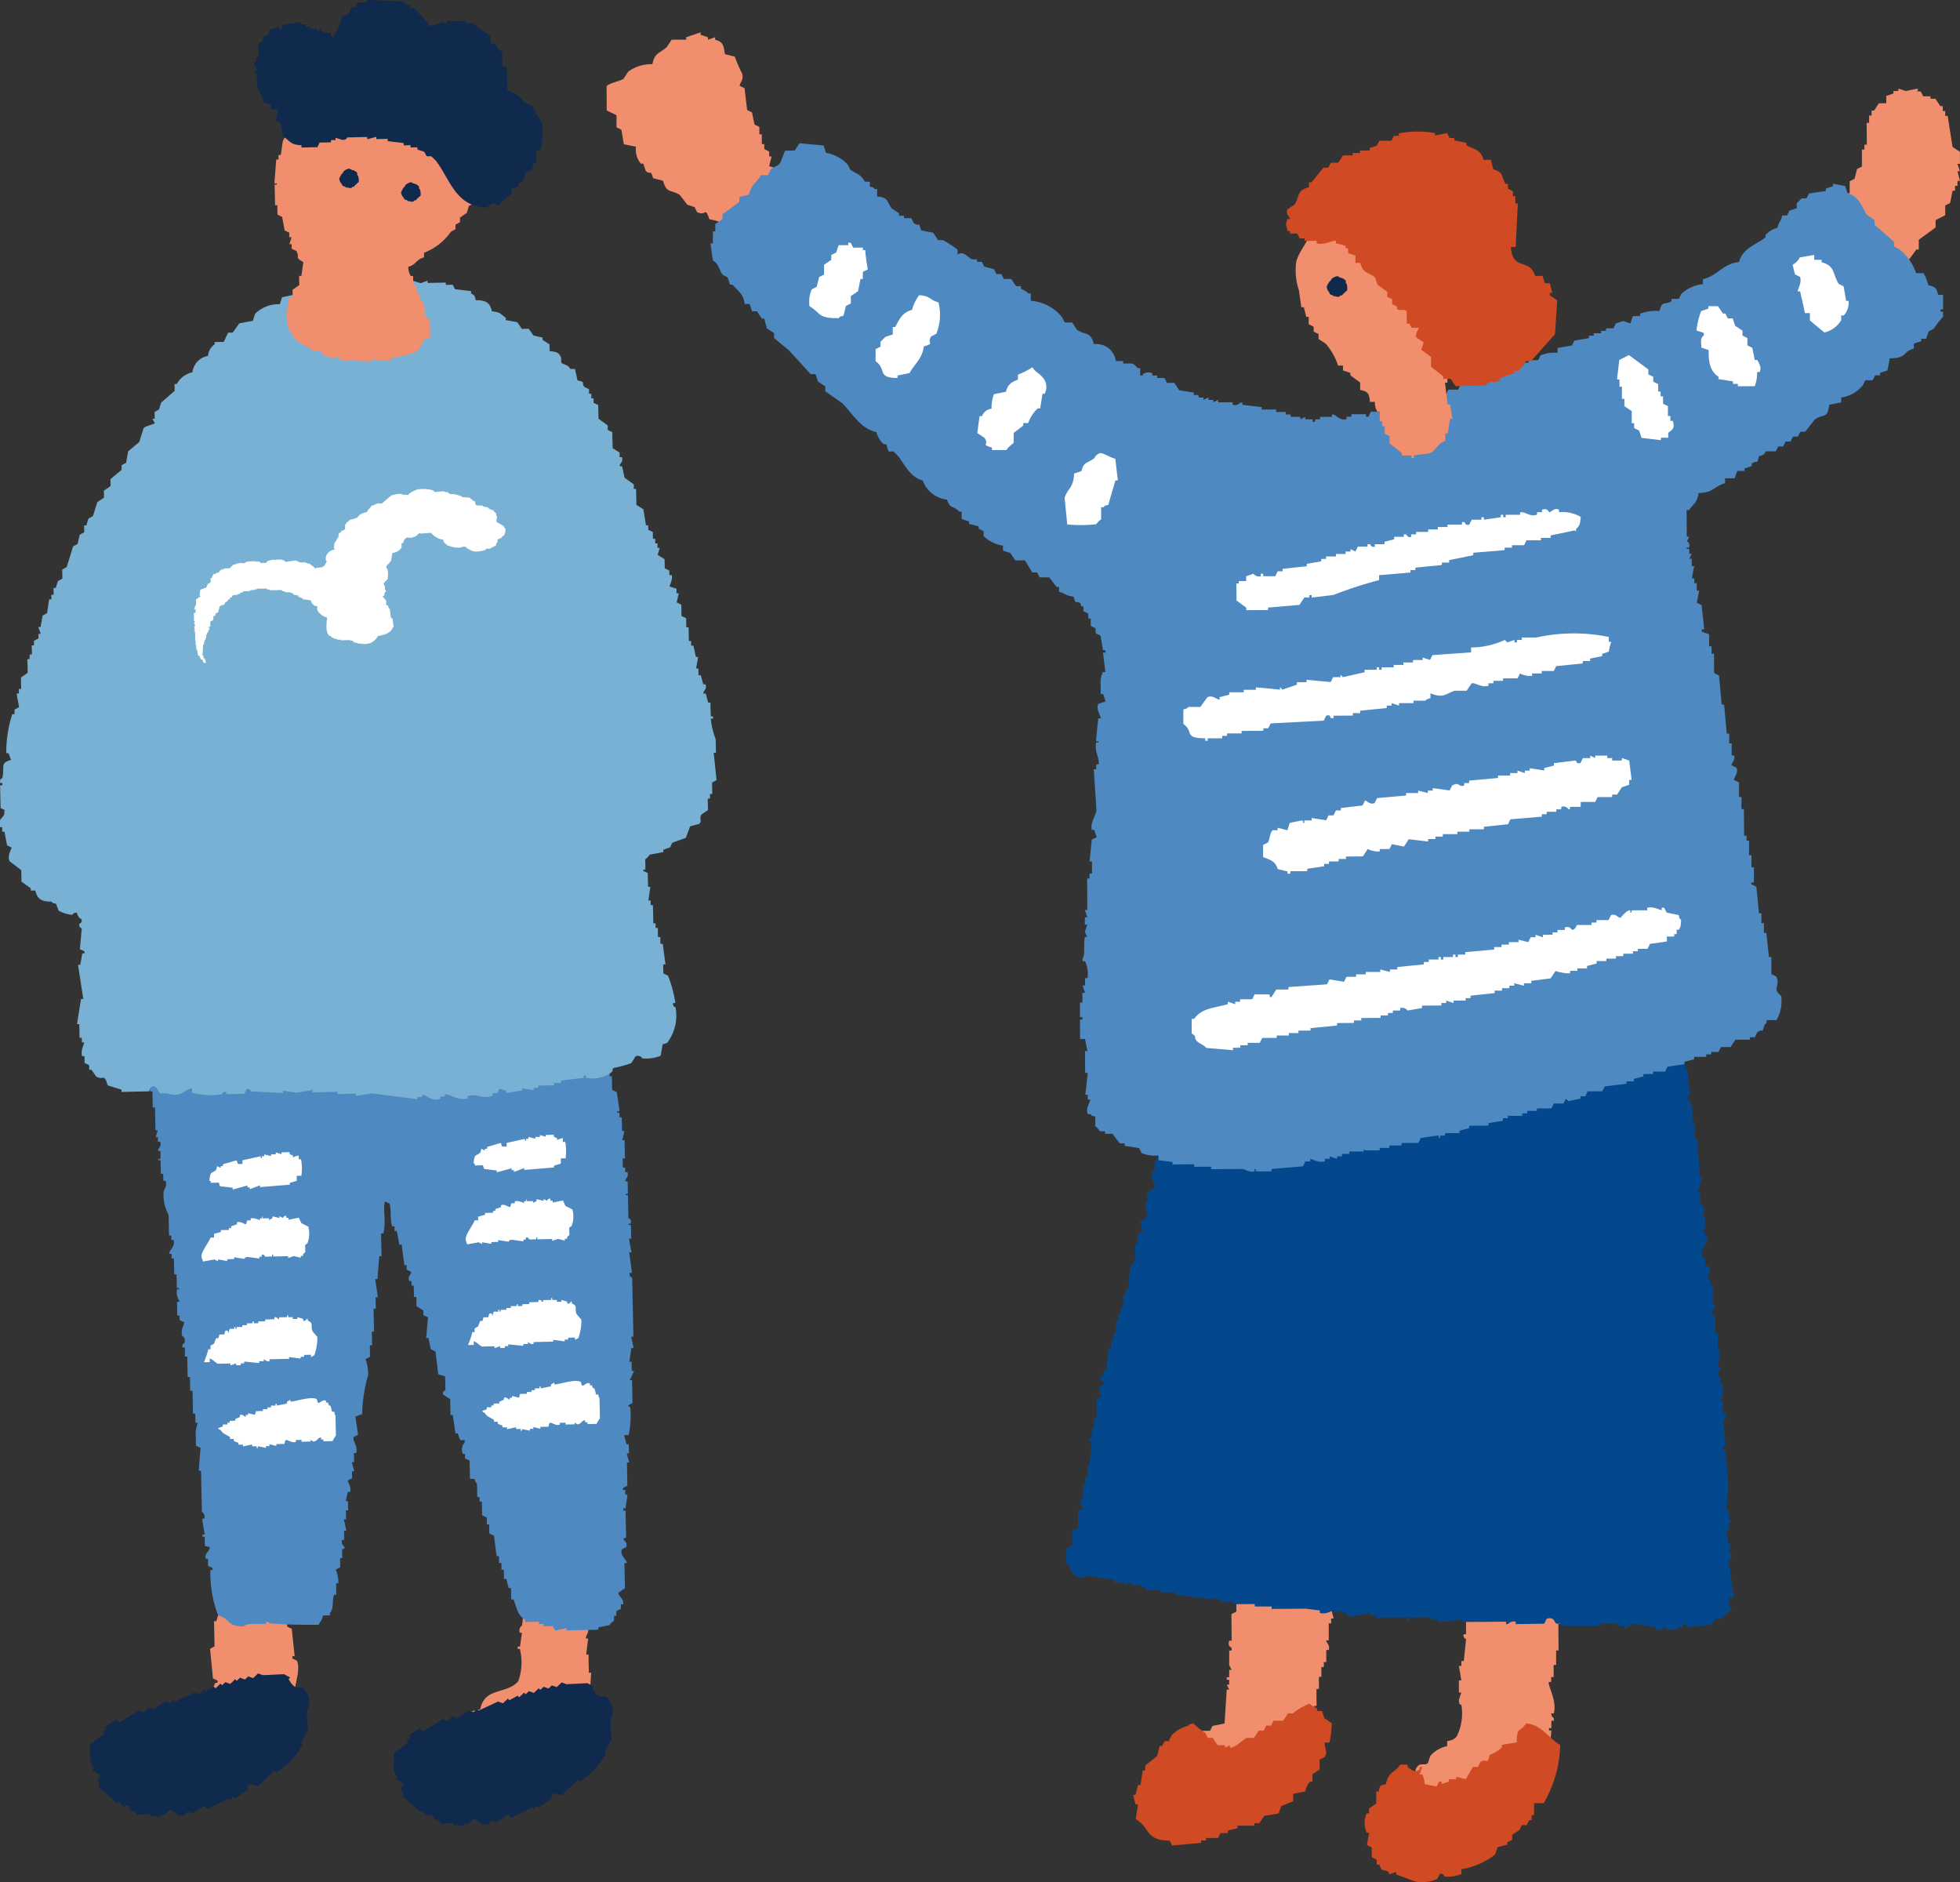 <svg id="グループ_665" data-name="グループ 665" xmlns="http://www.w3.org/2000/svg" xmlns:xlink="http://www.w3.org/1999/xlink" width="80" height="76.814" viewBox="0 0 80 76.814">
  <rect x="0" y="0" width="80" height="76.814" fill="#333333" stroke="none"/>
  <defs>
    <clipPath id="clip-path">
      <rect id="長方形_218" data-name="長方形 218" width="80" height="76.814" fill="none"/>
    </clipPath>
  </defs>
  <g id="グループ_346" data-name="グループ 346" clip-path="url(#clip-path)">
    <path id="パス_105354" data-name="パス 105354" d="M53.12,114.778c-.032.1-.064.2-.1.3h.1c0,.1,0,.2,0,.3.2-.061.085.013.2-.1a1.24,1.24,0,0,1,.494.1c.058.266.253.479.3.689a.168.168,0,0,1-.1.2l.1.394h-.1l0,.2h-.1l0,.692h-.1c0,.135.162.159.1.394h-.1c0,.164,0,.329,0,.494h-.1l0,.2h-.1q0,.2,0,.4h-.1l0,.494h-.1q0,.346.005.692h-.1c0,.1,0,.2,0,.3h-.1l.1.394h-.1l.007.89h-.1c0,.066,0,.132,0,.2h-.1q0,.2,0,.4h-.1c-.111.167-.059.138-.294.2l0,.2-.588.5c0,.033,0,.066,0,.1l-.2,0c-.09.339-.208.256-.291.6l-.492.1c0,.033,0,.066,0,.1a.8.8,0,0,1-.59.2c-.058.2.014.085-.1.2,0,.033,0,.066,0,.1l-.3,0c0,.033,0,.066,0,.1a1.474,1.474,0,0,1-.689.1c-.059.24-.1.218-.194.4l-1.084.107c0-.033,0-.066,0-.1l-.493,0c0-.033,0-.066,0-.1l-.592,0c0-.033,0-.066,0-.1-.42-.12-.282-.376-.6-.588q.045-.593.09-1.186l.2-.1,0-.3.294-.2c0-.033,0-.066,0-.1.183-.106.384.064.492-.1.163-.253-.181-.192.194-.5,0-.033,0-.066,0-.1l.493,0,.194-.5.394-.1c0-.033,0-.066,0-.1l.3,0,.1-.2.492-.1q.045-.692.089-1.384h.1l-.1-.2h.1c0-.066,0-.132,0-.2h-.1c0-.033,0-.066,0-.1h.1c0-.1,0-.2,0-.3h.1l-.1-.2c0-.2,0-.4,0-.593h.1c0-.033,0-.066,0-.1-.054-.073-.161-.057-.1-.3h.1l-.008-1.087.2-.1,0-.494a7.209,7.209,0,0,0,.387-.991l.3,0c0,.033,0,.066,0,.1h.1c0-.132,0-.264,0-.4h.1l.293-.4a1.675,1.675,0,0,0,.885-.3c.31.031.249.026.4.2h.1c0,.1,0,.2,0,.3h.1a.758.758,0,0,1,.2.393h.1" transform="translate(0.32 -50.614)" fill="#f08e6d" fill-rule="evenodd"/>
    <path id="パス_105355" data-name="パス 105355" d="M36.788,117.131l.008,1.087h-.1c0,.2,0,.4,0,.593h-.1l0,.494-.1,0,0,.2h-.1c-.036.177.341.76.207,1.283h-.1c-.023.107.1.2.1.2,0,.033,0,.066,0,.1h-.1c0,.1,0,.2,0,.3h-.1c0,.033,0,.066,0,.1h.1q-.045.5-.091.989h-.1l0,.2h-.1l.1.1q-.047.3-.095.593h-.1l-.1.4h-.1l0,.2-.2.1c0,.066,0,.132,0,.2l-.2.1,0,.2-.295.2,0,.2-.2.1c0,.033,0,.066,0,.1l-.393.1-.88,1-.394,0c0,.1,0,.2,0,.3l-.1,0c-.06.249-.057.158-.195.3l-.1.2-.887.007-.195.3-1.085-.092c0-.033,0-.066,0-.1h-.2c0-.033,0-.066,0-.1-.3-.078-.34-.181-.4-.491l-.3-.1a2.481,2.481,0,0,1-.3-1.183h.1c0-.033,0-.066,0-.1l0-.494.2-.1c.032-.165.063-.329.095-.494l.2-.1a1.675,1.675,0,0,0,.488-.7c.463-.146.151-.168.391-.4.111-.106.253-.005.394-.1l.1-.3a1.267,1.267,0,0,1,.687-.4c0-.066,0-.132,0-.2.214-.048.278-.065.393-.2a2.1,2.1,0,0,0,.187-1.286s-.108.024-.1-.2c.032-.1.064-.2.1-.3h-.1l0-.494h.1q-.051-.3-.1-.592h.1l0-.2h.1l.092-.891a.166.166,0,0,1-.1-.2h.1q0-.4-.006-.79h.1c0-.132,0-.263,0-.4l.1,0c0-.1,0-.2,0-.3h.1c0-.1,0-.2,0-.3l.2-.1c0-.067,0-.133,0-.2.04-.061.131-.073.2-.2.139-.058.478-.257.688-.2.012,0,.035.181.2.2l.2-.3.492-.1c0-.033,0-.066,0-.1l.2,0c0-.033,0-.066,0-.1.322-.133.33.082.589-.2.317.083.35.251.594.391a2.589,2.589,0,0,0,.2.888l0,.692h-.1q.051.345.1.691h-.1" transform="translate(26.819 -50.869)" fill="#f08e6d" fill-rule="evenodd"/>
    <path id="パス_105356" data-name="パス 105356" d="M48.187,126.618l.1-.2a1.335,1.335,0,0,1,.687-.4c.111-.111,0-.042.2-.1a4.911,4.911,0,0,0,.5.392l.1.2.2,0,.2.3.3,0c0,.033,0,.066,0,.1l.2-.1c0,.033,0,.066,0,.1.2.021.543-.331.687-.4l.3,0,.195-.3.2,0,.1-.2h.2l.1-.2.394,0,.195-.3h.2a2.485,2.485,0,0,1,.687-.4c.106.127.175.1.3.2,0,.033,0,.066,0,.1l.2,0,.1.3.3.2a3.9,3.9,0,0,1-.093.791l-.2,0c.014.327.138.339,0,.593l-.2.1q0,.2,0,.4l-.294.2c0,.1,0,.2,0,.3h-.1a.827.827,0,0,0-.194.4l-.493.1c0,.1,0,.2,0,.3l-.491.2q-.049.148-.1.3l-.591.1-.2.3-.2,0c0,.033,0,.066,0,.1l-.69,0c0,.033,0,.066,0,.1l-.394.1c0,.033,0,.066,0,.1l-.3,0-.1.2-.493,0c0,.033,0,.066,0,.1l-.2,0c0,.033,0,.066,0,.1l-1.182.108-.1-.2c-.994,0-.791-.524-1.386-.88l.094-.593h-.1c-.034-.131-.068-.263-.1-.394h.1c.032-.132.064-.264.1-.4h.1l.094-.594h.1c0-.066,0-.132,0-.2l.49-.4.1-.4h.1l.1-.2.2,0" transform="translate(-0.475 -55.591)" fill="#d04a23" fill-rule="evenodd"/>
    <path id="パス_105357" data-name="パス 105357" d="M35.853,127.369c.008-.687.143-.421.388-.793.656.069.9.605,1.387.879a4.911,4.911,0,0,1-.672,2.377l-.394,0c0,.164,0,.329,0,.494h-.1l0,.2h-.1l-.1.2h-.2l-.1.2-.294.2c0,.066,0,.132,0,.2l-.2.1c0,.033,0,.066,0,.1l-.394.1q-.049.148-.1.3a2.932,2.932,0,0,1-1.376.6c0,.066,0,.132,0,.2a1.42,1.42,0,0,1-.689.1c-.019,0-.034-.155-.2-.1l-.1.2a1.47,1.47,0,0,1-.886.105c-.235-.071-.532-.2-.791-.291,0-.033,0-.066,0-.1l-.295.1c0-.033,0-.066,0-.1l-.3-.1-.1-.2h-.1c0-.066,0-.132,0-.2l-.2-.1,0-.4-.2-.1.095-.5h-.1a.976.976,0,0,1-.006-.791h.1l0-.2.294-.2,0-.494h.1c.073-.269.021-.226.294-.3.114-.533.36-.448.586-.795l.3,0c0,.033,0,.066,0,.1.167.1.262.252.493.1,0-.033,0-.066,0-.1h.1l-.1.3h.1a.774.774,0,0,1,.1.394l.493.1.1-.2h.1c0,.033,0,.066,0,.1l.295-.1c0-.033,0-.066,0-.1l.3,0c0-.033,0-.066,0-.1l.395.1.292-.5.2,0,.1-.2c.312-.186.252.174.392-.3a1.2,1.2,0,0,0,.49-.3c0-.033,0-.066,0-.1l.59-.1" transform="translate(26.053 -56.25)" fill="#d04a23" fill-rule="evenodd"/>
    <path id="パス_105358" data-name="パス 105358" d="M17.335,93.211l.2-.1,0-.692.2-.1c.03-.1-.16-.178-.1-.394h.1c0-.2,0-.4,0-.593h.1c0-.1,0-.2,0-.3h.1l0-.494H18l.092-.89a.165.165,0,0,1-.1-.2h.1c0-.132,0-.263,0-.4h.1c0-.132,0-.264,0-.4h.1q0-.4-.006-.791l.2-.1c-.034-.132-.068-.263-.1-.394,0-.014.173-.047.2-.2-.055-.062-.164-.107-.1-.3h.1l0-.2h.1l.092-.89h.1c0-.1,0-.2,0-.3h.1c0-.1,0-.2,0-.3h.1q0-.248,0-.494h.1c0-.1,0-.2,0-.3h.1c0-.1,0-.2,0-.3h.1c0-.165,0-.329,0-.494h.1l0-.2h.1q.046-.494.091-.989h.1c0-.066,0-.132,0-.2h.1l0-.692h.1c0-.132,0-.264,0-.4l.2-.1-.1-.394.294-.2q-.052-.3-.1-.592h.1l0-.4.295-.2c.049-.143-.187-.4-.1-.691h.1q0-.2,0-.4h.1q.046-.4.093-.791l.294-.2c.091-.2-.089-.282-.1-.394h.1l0-.2h.1q0-.2,0-.4l.2-.1q0-.2,0-.4h.1a.461.461,0,0,1,.393-.3q-.052-.3-.1-.592h.1l0-.2h.1q0-.4-.006-.791h.1l0-.2h.1q.047-.347.093-.693h.1l0-.2h.1q0-.2,0-.4h.1c0-.1,0-.2,0-.3h.1l0-.2h.1q0-.2,0-.4l.686-.6c0-.033,0-.066,0-.1l.3,0c0-.033,0-.066,0-.1l.59-.1c0,.033,0,.066,0,.1h.1a.173.173,0,0,1,.2-.1c0,.033,0,.066,0,.1l.59-.1c0,.033,0,.066,0,.1h.1c0-.033,0-.066,0-.1.221-.031.279.114.395.1,0-.033,0-.066,0-.1l.3,0c.144.018.156.138.4.1,0-.033,0-.066,0-.1.14,0-.038.08.1.1a2.164,2.164,0,0,0,.886-.2l.887-.007c0,.033,0,.066,0,.1h.1c0-.033,0-.066,0-.1l.592,0c.136.029-.038.12.1.1,0-.033,0-.066,0-.1l.592,0c0-.033,0-.066,0-.1h.1c0,.033,0,.066,0,.1h.1c0-.033,0-.066,0-.1l.395.1c0,.033,0,.066,0,.1l.689-.1c0,.033,0,.066,0,.1l.493,0,.1-.2a.151.151,0,0,1,.2.1c.251.032.295-.1.295-.1l.79.093c0-.033,0-.066,0-.1l.3,0c0-.033,0-.066,0-.1.139-.008-.04.094.1.1l.393-.1c0,.033,0,.066,0,.1l.394,0c0-.033,0-.066,0-.1l1.97-.114c0-.033,0-.066,0-.1l.2,0c0-.033,0-.066,0-.1l.887-.007c.815-.252,1.934-.262,2.756-.514l.69-.005c0-.033,0-.066,0-.1a.652.652,0,0,1,.792.488c.2.058.085-.014.2.1.321.342.159,1.236.309,1.777h.1l-.1.5h.1l0,.2h.1q0,.346.006.692h-.1c0,.033,0,.066,0,.1l.2.1,0,.692c.01.037.135.022.1.2-.027.137-.136-.035-.1.1h.1l0,.2h.1q.053.543.107,1.086c0,.021-.139.033-.1.2h.1l0,.2h.1l0,.692h.1l0,.692h.1q.055.79.11,1.581h.1l-.193.594h.1q0,.247,0,.494h.1l0,.2h.1l-.1.3h.1c0,.165,0,.329,0,.494h-.1c0,.033,0,.066,0,.1h.1l0,.2h.1c.064.314-.333.445-.191.891h.1c0,.1,0,.2,0,.3l.2.1c-.031.164-.063.329-.095.494h.1l0,.2h.1q0,.4.006.791h.1c0,.128-.164.249-.1.494h.1q0,.346.005.692h.1l0,.692h.1q-.046.347-.093.692h.1c0,.033,0,.066,0,.1a.266.266,0,0,0-.1.3h.1c0,.1,0,.2,0,.3h.1a1.585,1.585,0,0,1-.093.692h.1q0,.247,0,.494h.1a.25.25,0,0,1-.1.3l.106.988c-.005.026-.128.032-.1.2h.1q.054.741.109,1.482-.045.494-.091.989h.1l0,.4h.1c0,.033,0,.066,0,.1h-.1c0,.1,0,.2,0,.3h-.1q.051.3.1.592h.1q-.049.148-.1.3a.253.253,0,0,1,.1.3h-.1q.1.79.208,1.58l-.2,0a1.259,1.259,0,0,0,.1.493l-.295.2c0,.033,0,.066,0,.1l-.394.1-.1.2-.985.106c-.019,0-.035-.138-.2-.1,0,.033,0,.066,0,.1h-.2c0,.033,0,.066,0,.1l-.493,0c0-.033,0-.066,0-.1-.136,0-.158.158-.394.1,0-.033,0-.066,0-.1L40.13,97c0,.033,0,.066,0,.1l-.2,0c0,.033,0,.066,0,.1h-.1c0-.033,0-.066,0-.1l-.3,0c0-.033,0-.066,0-.1l-.69,0c0,.033,0,.066,0,.1l-1.577.012c0-.033,0-.066,0-.1l-.2,0c-.1-.052-.071-.3-.4-.2l-.1.2L35.4,97.03c0-.033,0-.066,0-.1-.229-.054-.271.121-.394.1,0-.033,0-.066,0-.1l-1.774.013c0-.033,0-.066,0-.1l-.985.106c0-.033,0-.066,0-.1l-.3,0c0-.033,0-.066,0-.1l-.887.007c0,.033,0,.066,0,.1h-.1c0-.033,0-.066,0-.1l-1.281.009c0-.033,0-.066,0-.1h-.2c0-.033,0-.066,0-.1-.179-.006-.655.215-.985.106,0-.033,0-.066,0-.1h-.2c0-.033,0-.066,0-.1l-.3.1c0-.033,0-.066,0-.1-.108,0-.33.178-.591.1,0-.033,0-.066,0-.1L26.82,96.4l-1.379.01c0-.033,0-.066,0-.1l-.69,0c0-.033,0-.066,0-.1l-.887.007c0-.033,0-.066,0-.1l-.493,0c0-.033,0-.066,0-.1h-.2c0-.033,0-.066,0-.1l-.1.1-1.578-.186c0-.033,0-.066,0-.1l-.591,0c0-.033,0-.066,0-.1l-.591,0c0-.033,0-.066,0-.1l-.2,0c0-.033,0-.066,0-.1l-.394,0c0-.033,0-.066,0-.1l-.295.1c0-.033,0-.066,0-.1l-.394,0c0-.033,0-.066,0-.1l-1.184-.189c0,.033,0,.066,0,.1-.731-.034-.4-.3-.793-.587,0-.2,0-.4,0-.593l.2-.1c.111-.256-.022-.485.093-.692" transform="translate(26.466 -30.753)" fill="#03488c" fill-rule="evenodd"/>
    <path id="パス_105359" data-name="パス 105359" d="M93.435,8.594l0,.2.2.1c0,.066,0,.132,0,.2h.1a1.2,1.2,0,0,1,.3.591c-.154.128-.205.253-.391.4,0,.033,0,.066,0,.1l-.3,0a2.212,2.212,0,0,0-.686.5c-1.129-.019-1.384-.522-2.272-.675-.178-.548-.126-.1-.5-.293l-.1-.2-.3-.1-.3-.393c-.36-.241-.537-.045-.694-.588l-.4-.1c-.126-.4-.074-.107-.3-.294l-.1-.3h-.1a.888.888,0,0,1-.2-.691l-.494-.1q-.051-.3-.1-.592l-.2-.1c0-.164,0-.329,0-.494l-.4-.194q0-.494-.007-.988c.058-.108.571-.221.688-.3l.2-.3a1.587,1.587,0,0,1,.983-.3c.092-.478.3-.438.586-.7l.2-.3.591,0c0-.033,0-.066,0-.1l.59-.2c0,.033,0,.066,0,.1l.3.1c0,.033,0,.066,0,.1l.295-.1c0,.033,0,.066,0,.1.334.089.344.244.4.59l.4.1a6.613,6.613,0,0,0,.3.69c.078.241-.085.367-.1.5l.2.1q.053.444.105.889l.2.1.1.493.2.1c0,.1,0,.2,0,.3h.1c0,.132,0,.263,0,.4h.1c0,.066,0,.132,0,.2l.2.1,0,.2h.1l-.1.4c.456.116.507.285.4.689l.2.1" transform="translate(-61.434 -1.063)" fill="#f08e6d" fill-rule="evenodd"/>
    <path id="パス_105360" data-name="パス 105360" d="M3.7,6.635l.2,0,.1.2.3,0c0,.033,0,.066,0,.1l.2,0,.2.3h.1l0,.2h.1l0,.2h.1L5.2,8.9l.3.2,0,.494H5.4l.1.3H5.4q.051.2.1.394h-.1l0,.2h-.1l0,.2h-.1l-.1.5-.2.1q0,.2,0,.4l-.393.2c0,.1,0,.2,0,.3l-.686.5q0,.2,0,.4h-.1l-.293.4-.3,0c0,.1,0,.2,0,.3a1.875,1.875,0,0,1-.786.3c-.059.24-.1.218-.194.4l-.492.1c0-.033,0-.066,0-.1-.4,0-.831.054-.987-.19q-.05-.247-.1-.493H.5c0-.033,0-.066,0-.1l-.3,0c-.126-.059.029-.043-.1-.1L0,12.394H.1l.1-.4.2,0c.03-.222.008-.258.1-.4h.1l0-.2h.1c0-.1,0-.2,0-.3l.2-.1,0-.2h.1c0-.164,0-.329,0-.494l.2-.1.1-.4.2-.1,0-.692h.1l0-.2h.1l-.007-.889h.1c0-.1,0-.2,0-.3h.1c0-.066,0-.132,0-.2h.1l.2-.3.3,0c0-.1,0-.2,0-.3l.295-.1c0-.033,0-.066,0-.1l.2,0c0-.033,0-.066,0-.1l.3.1.492-.1c0,.033,0,.066,0,.1" transform="translate(74.497 -2.905)" fill="#f08e6d" fill-rule="evenodd"/>
    <path id="パス_105361" data-name="パス 105361" d="M28.377,51.727c0,.033,0,.066,0,.1l-.591,0c0,.033,0,.066,0,.1l-.3,0c0,.033,0,.066,0,.1l-.2,0c0,.033,0,.066,0,.1l-.3-.1c0,.033,0,.066,0,.1h-.2c0,.033,0,.066,0,.1-.236.081-.523-.1-.593-.094,0,.033,0,.066,0,.1l-.2,0-.1.2-1.28.108c0,.033,0,.066,0,.1l-.591,0c-.138-.021.04-.1-.1-.1,0,.033,0,.066,0,.1-.257.041-.35-.073-.494-.1l-1.282.009c0-.033,0-.066,0-.1l-.69,0c0-.033,0-.066,0-.1l-.887.007c0-.033,0-.066,0-.1L20,52.184l0-.2a1.256,1.256,0,0,1-.691-.093l-.1-.2-.592-.094c0-.033,0-.066,0-.1l-.2,0-.3-.393-.3,0c0-.033,0-.066,0-.1l-.2,0c-.049-.03-.083-.136-.2-.2,0-.132,0-.263,0-.4-.2-.058-.085.014-.2-.1h-.1c-.124-.212.109-.508.094-.594h-.1l0-.2h-.1q.046-.4.093-.791c0-.033,0-.066,0-.1h-.1l-.007-.89h.1l-.1-.493h-.2q0-.4-.005-.79h.1c0-.033,0-.066,0-.1h-.1q0-.3,0-.593h.1l0-.4H17l-.1-.3h.1c0-.1,0-.2,0-.3h.1a1.25,1.25,0,0,0-.1-.691h-.1c0-.033,0-.066,0-.1.118-.216.026-.556.092-.89h.1l-.1-.2q.048-.149.1-.3h-.1c0-.1,0-.2,0-.3h.1l-.1-.3h.1q0-.643-.009-1.285h.1l0-.2h.1c0-.164,0-.329,0-.494h-.1l.092-.89.2-.1-.1-.3h-.1c-.072-.276.16-.582.191-.792q-.055-.84-.111-1.68h.1c0-.066,0-.132,0-.2h.1c.049-.212-.176-.542-.105-.888h.1c.02-.138-.082.041-.1-.1,0,0,.073-.792.092-.89h.1c.012-.1-.213-.364-.1-.592l.295-.1-.1-.3h-.1q0-.2,0-.4a.887.887,0,0,1,.095-.5h.1q-.053-.4-.1-.79h.1c0-.033,0-.066,0-.1h-.1q-.051-.3-.1-.592l-.2-.1c0-.066,0-.132,0-.2l-.2-.1c0-.1,0-.2,0-.3h-.1c0-.066,0-.132,0-.2l-.2-.1,0-.2h-.1c0-.033,0-.066,0-.1-.227-.191-.179.108-.3-.294-.379-.046-.275-.119-.593-.193l0-.2h-.1l-.3-.393-.394,0-.1-.2-.2,0-.3-.492-.394,0-.2-.3-.3-.1,0-.2a1.5,1.5,0,0,1-.791-.389l0-.2-.2-.1c0-.033,0-.066,0-.1l-.395-.1c0-.033,0-.066,0-.1l-.3-.1c0-.1,0-.2,0-.3h-.1c-.223-.252-.369-.088-.5-.491a1.185,1.185,0,0,1-.991-.783c-.5-.124-.719-.62-.993-.981l-.2-.2-.2,0-.1-.3h-.1a1.021,1.021,0,0,1-.3-.492c-.656-.139-.979-.772-1.389-1.175l-.693-.489,0-.2-.3-.2-.1-.3h-.2l-.895-.981-.595-.49,0-.2-.3-.2-.1-.394h-.1l-.2-.3-.2,0-.1-.3h-.2c-.058-.424-.282-.531-.5-.787h-.1l-.1-.3-.2-.1c-.169-.239-.15-.433-.4-.59q-.051-.346-.1-.691h.1l0-.494h.1c0-.1,0-.2,0-.3l.294-.2,0-.2.687-.5,0-.2.394-.1c.089-.413.314-.492.487-.794l.3,0c.117-.43.264-.238.489-.5l.194-.5.394,0,.195-.3.986.092.1.3a1.544,1.544,0,0,1,.89.488l.1.2c.283.2.4.151.595.489h.2l0,.2c.2.058.085-.014.2.1h.1c0,.1,0,.2,0,.3.482.056.373.194.595.489l.3.2c0,.033,0,.066,0,.1l.2,0c0,.033,0,.066,0,.1l.3,0,.1.2c.257.178.181-.108.3.294l.493.1.2.3h.2a4.546,4.546,0,0,1,.594.391l0,.2c.226-.171.383.083.593.193l.2,0c0,.033,0,.066,0,.1l.2,0,.1.2.395.1.1.2.2,0,.1.2.3,0,.2.294h.2c0,.033,0,.066,0,.1.122.093.191.073.3.2h.1c0,.1,0,.2,0,.3a1.773,1.773,0,0,1,1.286.682l.1.2.3,0,.2.3c.355.232.551.056.694.588a.794.794,0,0,1,.892.685l.3,0c0,.033,0,.066,0,.1.44.007.379-.041.593.193h.1c0,.1,0,.2,0,.3h.1c.01-.131.252-.151.394-.1,0,.033,0,.066,0,.1l.2,0c0,.033,0,.066,0,.1l.3,0,.1.2.3,0,.2.3.592.094c0,.033,0,.066,0,.1l.2,0c0,.033,0,.066,0,.1l.2,0c0,.033,0,.066,0,.1l.2-.1c0,.033,0,.066,0,.1l.2,0c0,.033,0,.066,0,.1l.2-.1c0,.033,0,.066,0,.1l.591,0c0,.033,0,.066,0,.1.234.059.262-.111.394-.1,0,.033,0,.066,0,.1l.789.093c0,.033,0,.066,0,.1l.591,0c0,.033,0,.066,0,.1l.394,0c0,.033,0,.066,0,.1l.2,0c0,.033,0,.066,0,.1l.394,0c0,.033,0,.066,0,.1l.2-.1c0,.033,0,.066,0,.1l.3,0c0,.033,0,.066,0,.1h.1c0-.033,0-.066,0-.1l.2,0c0-.033,0-.066,0-.1l.493,0c0-.033,0-.066,0-.1.137-.031.306.276.593.193,0-.033,0-.066,0-.1l.2,0c0-.033,0-.066,0-.1l.591,0c0,.033,0,.066,0,.1h.1l.1-.2.788-.006.2-.3.3.1.1-.2.493,0c0-.033,0-.066,0-.1l.393-.1c0-.033,0-.066,0-.1l.3,0c0-.033,0-.066,0-.1.1-.017.268.191.493.1l.1-.2.394,0,.1-.2.394,0c0-.033,0-.066,0-.1l.394,0c0-.033,0-.066,0-.1l.3,0c0-.033,0-.066,0-.1l.493,0,.2-.3.493,0,.1-.2.2,0c0-.033,0-.066,0-.1l.2,0c0-.033,0-.066,0-.1l.394,0,.1-.2a1.474,1.474,0,0,1,.689-.1c0-.066,0-.132,0-.2l.59-.1.1-.2.59-.1c0-.033,0-.066,0-.1l.2,0c0-.033,0-.066,0-.1l.3,0c0-.033,0-.066,0-.1l.2,0c0-.033,0-.066,0-.1l.3,0,.1-.2.295-.1.3.1.1-.3.3,0c0-.033,0-.066,0-.1a1.765,1.765,0,0,1,.788-.105c.119-.447.158-.223.49-.4,0-.033,0-.066,0-.1l.3,0,.1-.2a1.532,1.532,0,0,1,.884-.4l0-.2c.6-.148.811-.635,1.473-.7.134-.547.678-.706,1.077-1,0-.033,0-.066,0-.1a1.017,1.017,0,0,1,.49-.3c.067-.269.133-.224.194-.5l.2,0,.1-.2.295-.1c0-.066,0-.132,0-.2l.2-.2h.2l.1-.2.689-.1c0-.033,0-.066,0-.1l.295-.1c0-.033,0-.066,0-.1l.493.1.1.3c.491.125.539.528.8.883l.3.2c0,.066,0,.132,0,.2l.794.686c0,.066,0,.132,0,.2l.2.1a2.079,2.079,0,0,1,.7.983l.3,0a1.749,1.749,0,0,1,.2.492c.285.07.328.1.4.393l.2,0c0,.2,0,.4,0,.593h-.1c0,.033,0,.066,0,.1h.1l0,.2a5.2,5.2,0,0,0-.39.5l-.2.1-.1.3-.2,0c0,.033,0,.066,0,.1l-.3.1,0,.2c-.511.15-.239.384-.983.4-.032.165-.063.33-.1.494l-.3.1c0,.033,0,.066,0,.1l-.2,0-.1.2-.3,0-.1.2a1.346,1.346,0,0,1-.883.5c0,.066,0,.132,0,.2l-.492.1c-.067.6-.234.349-.587.6l-.391.5-.2,0-.1.2-.2,0-.1.2-.2,0-.1.2-.2,0-.1.2-.394,0c-.087.043.011.132-.295.2-.1.4-.042.121-.293.3,0,.033,0,.066,0,.1l-.295.1c0,.033,0,.066,0,.1l-.3,0-.1.3-.394,0,0,.2c-.451.127-.465.39-1.081.4-.058.409-.209.431-.389.695h-.1l.008,1.087h.1l-.1.2s.128.007.1.2c-.02.138-.128-.037-.1.1h.1l0,.2h.1l-.1.2h.1c0,.1,0,.2,0,.3h.1q-.048.248-.095.5h.1c0,.066,0,.132,0,.2h.1c0,.1,0,.2,0,.3h.1c-.032.165-.063.33-.1.494l.2.1.106.987h-.1c0,.033,0,.066,0,.1l.3.1,0,.494h.1c0,.1,0,.2,0,.3h.1q0,.4.005.791l.2.1.107,1.185h.1q.054.593.108,1.185h.1c0,.132,0,.264,0,.4h.1c0,.165,0,.329,0,.494h.1c.062.216-.127.294-.1.4l.2.1c.086.218-.122.409-.1.5l.2.1c0,.2,0,.4,0,.593h.1l0,.494h.1l.008,1.087h.1l0,.2h.1c0,.2,0,.4,0,.593h.1c0,.164,0,.329,0,.494h.1q0,.3,0,.593c-.065.085-.139-.034-.1.1l.2.1q.054.543.107,1.086h.1c0,.132,0,.263,0,.4h.1q0,.2,0,.4h.1q.053.494.106.987h.1l0,.692.2.1c.184.416-.194.485.2.789a1.55,1.55,0,0,1-.19.99l-.394,0c-.058.2.014.084-.1.2-.114.4-.038.113-.294.3l-.1.2-.2,0c0,.033,0,.066,0,.1l-.592,0-.195.3-.395,0-.1.2-.3,0c0,.033,0,.066,0,.1h-.2c0,.033,0,.066,0,.1l-.493,0c0,.033,0,.066,0,.1l-.394.1c0,.033,0,.066,0,.1l-.689.1-.1.2-.493,0c0,.033,0,.066,0,.1l-.394,0c0,.033,0,.066,0,.1l-.394.1c0,.033,0,.066,0,.1l-.3,0c0,.033,0,.066,0,.1l-.886.105-.1.2-.592,0-.1.2-.2,0c0,.033,0,.066,0,.1l-.492.1-.1-.1-.1.2-.394,0-.1.2-.591,0c0,.033,0,.066,0,.1l-.394,0c0,.033,0,.066,0,.1h-.2c0,.033,0,.066,0,.1l-.591,0c0,.033,0,.066,0,.1h-.2c0,.033,0,.066,0,.1l-.59.1c0,.033,0,.066,0,.1l-.788.006c0,.033,0,.066,0,.1l-.394.1c0,.033,0,.066,0,.1l-.592,0c0,.033,0,.066,0,.1h-.2c0,.033,0,.066,0,.1-.138.018.04-.09-.1-.1l-.689.1-.1.2-.689.005c0,.033,0,.066,0,.1l-.493,0c0,.033,0,.066,0,.1l-.394,0c0,.033,0,.066,0,.1l-.592,0" transform="translate(27.288 -4.839)" fill="#4e8ac1" fill-rule="evenodd"/>
    <path id="パス_105362" data-name="パス 105362" d="M42.739,19.3q-.095.445-.191.891l-.393.2c0,.033,0,.066,0,.1h.1c-.023.163-.137.1-.2.2,0,.066,0,.132,0,.2l-.2.1-.1.4-.295.1.1.3h-.1c0,.1,0,.2,0,.3h-.1l.106.888h.1q.051.3.1.592h-.1c-.031.2-.063.4-.094.593h-.1c0,.1,0,.2,0,.3l-.2.1c-.462.512-.248.364-1.08.5,0,.033,0,.066,0,.1h-.1c0-.033,0-.066,0-.1l-.395,0c0-.033,0-.066,0-.1l-.5-.392c0-.1,0-.2,0-.3l-.2-.1c0-.1,0-.2,0-.3h-.1c0-.066,0-.132,0-.2h-.1l0-.4h-.1a.686.686,0,0,1-.1-.394h-.2c-.038-.359-.08-.42-.4-.491l0-.3-.4-.293c0-.033,0-.066,0-.1l-.3-.1,0-.2-.2,0a2.687,2.687,0,0,0-.5-.886l-.3-.2c0-.066,0-.132,0-.2l-.2-.1,0-.2-.2-.1c0-.1,0-.2,0-.3h-.1l-.1-.394h-.1q-.052-.345-.1-.691a2.57,2.57,0,0,1-.107-1.185c.152-.493.547-.866.68-1.389.358-.038.419-.08.49-.4a.862.862,0,0,0,.393-.2c0-.033,0-.066,0-.1l.689-.1.1-.2c.214-.089.29.131.4.1l.1-.2.395.1c0-.033,0-.066,0-.1h.2c0-.033,0-.066,0-.1a.249.249,0,0,1,.3.1l.69-.006c0,.033,0,.066,0,.1l.394,0c0,.033,0,.066,0,.1l.394,0,.1.2.2,0c0,.033,0,.066,0,.1l.493.1,0,.2.3,0c0,.033,0,.066,0,.1l.3.2,0,.2.3.1.1.3.2.1,0,.2h.1q0,.3,0,.593l.2.1a6.165,6.165,0,0,1,.112,1.876l-.2.1" transform="translate(17.62 -6.476)" fill="#f08e6d" fill-rule="evenodd"/>
    <path id="パス_105363" data-name="パス 105363" d="M34.978,17.547h-.1q0-.247,0-.494c-.089-.139-.249,0-.395-.1,0-.033,0-.066,0-.1l-.2-.1c0-.066,0-.132,0-.2l-.2-.1,0-.2-.4-.293-.1-.3c-.285-.226-.483-.139-.6-.588l-.2,0c0-.1,0-.2,0-.3l-.3-.1c0-.066,0-.132,0-.2h-.1c0-.033,0-.066,0-.1l-.395-.1c0-.033,0-.066,0-.1-.135-.033-.48.191-.787.1,0-.033,0-.066,0-.1l-.493,0c0-.033,0-.066,0-.1h-.2l-.1-.2-.3,0c0-.033,0-.066,0-.1h-.1c-.043-.3-.1-.2,0-.494h.1c-.008-.119-.189-.182-.1-.394l.294-.2c.223-.35.064-.564.587-.7l0-.2h.1l.488-.6.2,0,.1-.2.3,0,.2-.3.394,0c0-.033,0-.066,0-.1l.3,0c0-.033,0-.066,0-.1l.394,0c0-.033,0-.066,0-.1l.295-.1.1-.2.493,0,.1-.2.2,0c0-.033,0-.066,0-.1a4.11,4.11,0,0,1,1.478-.011c0,.033,0,.066,0,.1l.492-.1.1.2h.2c0,.033,0,.066,0,.1l.493.1c0,.033,0,.066,0,.1.33.169.587.184.694.588l.3,0c.034.131.068.263.1.394.412.105.312.264.5.589h.1l0,.2.2.1c0,.066,0,.132,0,.2h.1c0,.1,0,.2,0,.3h.1l-.086,1.779-.2,0c.073,1,.769.428.994,1.178l.3,0,.1.3h.2c.034.131.068.263.1.394h-.1c0,.033,0,.066,0,.1l.3.2q-.045.693-.089,1.385l-.978,1.094-.2,0-.293.4-.2,0c0,.033,0,.066,0,.1l-.59.2c0,.033,0,.066,0,.1-.325.136-.355-.057-.59.2L36.87,20.1l-.2-.3-.3,0c0-.033,0-.066,0-.1l-.5-.392c0-.132,0-.263,0-.4l-.4-.293.1-.3-.3-.2c-.074-.158.121-.372.1-.4l-.3,0-.1-.2" transform="translate(22.541 -4.342)" fill="#d04a23" fill-rule="evenodd"/>
    <path id="パス_105364" data-name="パス 105364" d="M83.252,19.306h-.1l-.1.5-.294.2c0,.1,0,.2,0,.3l-.2.1-.1.4c-.2.061-.085-.013-.2.1-.874.009-.7-.2-1.186-.486a1.242,1.242,0,0,1,.093-.692l.2-.1.1-.4.2-.1q0-.2,0-.4l.294-.2,0-.2.2-.1.1-.3.394,0c0-.033,0-.066,0-.1h.1l.1.2.395,0c0,.033,0,.066,0,.1h.1c0,.179.1.79.1.79l-.2.1c0,.1,0,.2,0,.3" transform="translate(-48.03 -7.923)" fill="#fff" fill-rule="evenodd"/>
    <path id="パス_105365" data-name="パス 105365" d="M10.277,21.189l0,.2a1.081,1.081,0,0,1-.686.5L9,21.4c0-.1,0-.2,0-.3l-.2,0q-.1-.444-.2-.888H8.5c-.007-.054.188-.381.094-.593l-.2-.1c-.034-.132-.068-.263-.1-.394a.665.665,0,0,0,.294-.3l.59-.1,0,.2.3,0c0,.033,0,.066,0,.1.555.141.444.474.7.884l.2.1q.052.3.1.592h.1a.768.768,0,0,1-.193.594h-.1" transform="translate(64.873 -8.322)" fill="#fff" fill-rule="evenodd"/>
    <path id="パス_105366" data-name="パス 105366" d="M78.033,23.38c-.173.313.172.261-.292.4-.062.507-.384.718-.583,1.091l-.493.1c0,.033,0,.066,0,.1-.861-.009-.422-.356-.892-.685l0-.494.2-.1,0-.2.2-.2.3-.1c0-.1,0-.2,0-.3h.1c.178-.331.283-.592.685-.7a1.83,1.83,0,0,1,.291-.6c.485.03.42.2.791.291a2.072,2.072,0,0,1-.09,1.285l-.2.1" transform="translate(-40.034 -9.645)" fill="#fff" fill-rule="evenodd"/>
    <path id="パス_105367" data-name="パス 105367" d="M17.312,25.171a1.555,1.555,0,0,1-.094.593l-.69.006c0-.033,0-.066,0-.1h-.2c0-.033,0-.066,0-.1l-.592-.094c0-.033,0-.066,0-.1-.316-.2-.413-.548-.4-1.084l-.3-.1c0-.273-.061-.356.1-.5,0-.033,0-.066,0-.1l-.3-.1a3.44,3.44,0,0,1,.191-.792l.295-.1c0-.033,0-.066,0-.1l.394,0,.2.3h.1l.1.2.2,0c.034.1.068.2.1.3l.3.2,0,.2.2.1c0,.1,0,.2,0,.3l.2.1.1.493h.1c.044.073.2.311.1.493h-.1" transform="translate(54.406 -10.006)" fill="#fff" fill-rule="evenodd"/>
    <path id="パス_105368" data-name="パス 105368" d="M23.339,29.27l0,.2-.3,0c0,.033,0,.066,0,.1l-.789-.093q-.05-.148-.1-.3l-.2-.1,0-.2h-.1c0-.165,0-.329,0-.494l-.3-.2c0-.1,0-.2,0-.3h-.1c0-.164,0-.33,0-.494h-.1c0-.1,0-.2,0-.3h-.1l.092-.792.393-.2.793.587,0,.2.2.1,0,.2.2.1c0,.1,0,.2,0,.3h.1c0,.066,0,.132,0,.2h.1c0,.1,0,.2,0,.3l.2.1q0,.2,0,.4h.1l0,.2h.1c.126.394-.155.41-.194.5" transform="translate(44.751 -11.608)" fill="#fff" fill-rule="evenodd"/>
    <path id="パス_105369" data-name="パス 105369" d="M70.468,28.062l-.094.593h-.1a1.5,1.5,0,0,0-.39.6l-.2,0c0,.033,0,.066,0,.1l-.392.3c0,.132,0,.264,0,.4-.02.039-.222.16-.294.3l-.591,0c0-.033,0-.066,0-.1-.473-.141-.1-.093-.3-.393l-.3-.2q.047-.347.093-.692h.1a.46.46,0,0,1,.391-.3,1.56,1.56,0,0,1,.095-.594l.492-.1c.078-.319.222-.381.489-.5l0-.2a2.9,2.9,0,0,0,.589-.3c.114.19.265.234.4.392a.588.588,0,0,1,.1.691h-.1" transform="translate(-27.918 -11.989)" fill="#fff" fill-rule="evenodd"/>
    <path id="パス_105370" data-name="パス 105370" d="M64.287,35.389c-.2.061-.085-.013-.2.1h-.1l0,.494a.762.762,0,0,0-.2.2,5.873,5.873,0,0,1-1.183.009q-.054-.543-.107-1.086c.13-.413.357-.375.387-.991l.3-.1c.092-.379.217-.309.489-.5.068-.047.064-.131.2-.2.113-.129.422.135.692.192q.052.444.105.888h-.1l-.289.99" transform="translate(-19.043 -14.79)" fill="#fff" fill-rule="evenodd"/>
    <path id="パス_105371" data-name="パス 105371" d="M42.035,38.225l-.984.205v.1l-.394,0v.1l-.59,0-.1.2-.493,0c0,.033,0,.066,0,.1l-.3,0c0,.033,0,.066,0,.1l-1.28.108c0,.033,0,.066,0,.1l-.985.2c0,.033,0,.066,0,.1l-.295,0v.1l-1.083.107c0,.033,0,.066,0,.1l-.2,0c0,.033,0,.066,0,.1l-1.28.108c0,.066,0,.132,0,.2a17.154,17.154,0,0,0-1.867.607l-.886.106c0-.033,0-.066,0-.1h-.1c0,.033,0,.066,0,.1l-.2,0-.2.3-1.28.108c0,.033,0,.066,0,.1l-.887.006c0-.033,0-.066,0-.1l-.4-.294-.006-.692h.1c0-.033,0-.066,0-.1l.3,0c0-.066,0-.132,0-.2l.295-.1a.282.282,0,0,0,.3.1c0-.033,0-.066,0-.1h.1c0,.033,0,.066,0,.1l.493,0c.032-.066.065-.132.1-.2l.2,0c0-.033,0-.066,0-.1l.985-.106c0-.033,0-.066,0-.1l.59-.1c0-.033,0-.066,0-.1l.2,0c0-.033,0-.066,0-.1l.4,0c0-.033,0-.066,0-.1l.395,0c0-.033,0-.066,0-.1h.2v-.1l.2.1.1-.2.395,0c0-.033,0-.066,0-.1h.1c.019,0,.034.145.2.1,0-.033,0-.066,0-.1l.394,0c0-.033,0-.066,0-.1l.394-.1c0-.033,0-.066,0-.1l.394,0c0-.033,0-.066,0-.1h.1c.017,0,.035.153.2.1,0-.033,0-.066,0-.1l.2,0c0-.033,0-.066,0-.1l.493,0c0-.033,0-.066,0-.1l.394,0c0-.033,0-.066,0-.1l.394,0c0-.033,0-.066,0-.1l.592,0c0-.033,0-.066,0-.1h.1c.014,0,.038.163.2.1l.1-.2.395,0c0-.033,0-.066,0-.1h.1c0,.033,0,.066,0,.1l.689-.1c0-.033,0-.066,0-.1h.1c0,.033,0,.066,0,.1h.1c0-.033,0-.066,0-.1l.591,0v-.1c.219-.041.379.2.691.094,0-.033,0-.066,0-.1h.2c0-.033,0-.066,0-.1.225-.077.237.054.3.1.1-.011.2-.2.393-.1,0,.033,0,.066,0,.1a1.5,1.5,0,0,1,.888.191c-.023.28-.038.361-.193.5,0,.033,0,.066,0,.1" transform="translate(22.239 -16.581)" fill="#fff" fill-rule="evenodd"/>
    <path id="パス_105372" data-name="パス 105372" d="M42.888,47.337c0,.033,0,.066,0,.1l-.492.1c0,.033,0,.066,0,.1l-.3,0c0,.033,0,.066,0,.1l-1.083.107-.1.2-.493,0c0,.033,0,.066,0,.1l-.394,0c0,.033,0,.066,0,.1a.891.891,0,0,1-.493-.1l-.1.2-.591,0c0,.033,0,.066,0,.1l-.394,0c0,.033,0,.066,0,.1l-.2,0c0,.033,0,.066,0,.1-.28.1-.556-.148-.691-.094l-.2.3-.493,0c-.4.143-.455.311-.985.106,0,.066,0,.132,0,.2-.2.04-.195.1-.2.1l-.493,0c0,.033,0,.066,0,.1l-.592,0c0,.033,0,.066,0,.1l-.3-.1c0,.033,0,.066,0,.1l-.2,0c0,.033,0,.066,0,.1l-1.083.107c0,.033,0,.066,0,.1l-.3,0c0,.033,0,.066,0,.1l-.788.006c0,.033,0,.066,0,.1h-.1c-.053-.039-.021-.168-.2-.1l-.1.2-2.167.114-.1.2-.2,0c0,.033,0,.066,0,.1l-.887.007c0,.033,0,.066,0,.1l-.592,0c0,.033,0,.066,0,.1l-.2,0c0,.033,0,.066,0,.1l-.592,0c0,.033,0,.066,0,.1h-.1c0-.033,0-.066,0-.1-.9-.009-.441-.264-.892-.586,0-.2,0-.4,0-.593.211-.041.188-.1.2-.1l.493,0,.292-.4c.216-.1.4.119.494.1,0-.033,0-.066,0-.1l.394-.1c0-.033,0-.066,0-.1l.592,0c0-.033,0-.066,0-.1l.493,0c0-.033,0-.066,0-.1l.986.092c0-.033,0-.066,0-.1l.1.1.59-.2c0-.033,0-.066,0-.1l.394,0c0-.033,0-.066,0-.1l.986.092.1-.2.3,0c0-.033,0-.066,0-.1l.1.1.885-.2c0-.033,0-.066,0-.1l.493,0c0-.033,0-.066,0-.1h.1c0,.033,0,.066,0,.1h.1c0-.033,0-.066,0-.1l.493,0c0-.033,0-.066,0-.1l.395,0c0-.033,0-.066,0-.1l.394,0c0-.033,0-.066,0-.1l.394,0c0-.033,0-.066,0-.1l.3.1.1-.2,1.576-.111,0-.2a3.351,3.351,0,0,0,1.378-.307l.1.1.295-.1c0,.033,0,.066,0,.1h.1c0-.033,0-.066,0-.1l.2,0c0-.033,0-.066,0-.1l.592,0a7.094,7.094,0,0,1,2.957-.022c0,.066,0,.132,0,.2h.1a2.13,2.13,0,0,0-.1.4l-.3.1" transform="translate(22.507 -20.662)" fill="#fff" fill-rule="evenodd"/>
    <path id="パス_105373" data-name="パス 105373" d="M25.517,60.318c0-.033,0-.066,0-.1l-.4-.1c-.09-.32-.32-.38-.595-.489l0-.494.2-.1c.074-.126.077-.422.194-.5l.2,0c0-.033,0-.066,0-.1l.395.1.1-.3.492-.1c.137.024-.037.128.1.1,0-.033,0-.066,0-.1l.3,0c0-.033,0-.066,0-.1l.592.094.1-.2h.2l.1-.2.2,0c0-.033,0-.066,0-.1l.886-.105.1-.2c.113.018.191.183.395.1l.1-.2,1.182-.107c0-.033,0-.066,0-.1l.493,0c0-.033,0-.066,0-.1l.395.1c0-.033,0-.066,0-.1l.2,0c0-.033,0-.066,0-.1l.691.093.1-.2c.317-.172.246.083.493,0,0-.033,0-.066,0-.1l.2,0c0-.033,0-.066,0-.1l1.182-.107c0-.033,0-.066,0-.1l.493,0c0-.033,0-.066,0-.1l.3,0c0-.033,0-.066,0-.1l.3.1c0-.033,0-.066,0-.1l.2,0c0-.033,0-.066,0-.1l.592.094c0-.033,0-.066,0-.1l.394-.1c0-.033,0-.066,0-.1l.886-.106c.019,0,.034.156.2.1l.1-.2.3,0c0-.033,0-.066,0-.1l.2.1c0-.033,0-.066,0-.1l.493,0c0,.033,0,.066,0,.1l.2,0c0,.033,0,.066,0,.1l.394,0c0-.033,0-.066,0-.1l.3.1.1.79h-.1l0,.2-.3.1-.195.3h-.2c0,.033,0,.066,0,.1l-.592,0-.1.2-.591,0c0,.066,0,.132,0,.2l-.394,0c-.135.032.041.117-.1.1a.257.257,0,0,0-.3-.1c0,.033,0,.066,0,.1h-.2c0,.033,0,.066,0,.1l-.394,0c0,.033,0,.066,0,.1l-.2,0c0,.033,0,.066,0,.1l-1.28.108-.1.2-.985.106c0,.033,0,.066,0,.1l-.591,0c0,.033,0,.066,0,.1l-.493,0c0,.033,0,.066,0,.1l-.592,0c0,.033,0,.066,0,.1l-.3,0c0,.033,0,.066,0,.1l-.3,0c0,.033,0,.066,0,.1l-.79-.093-.195.3-.494-.1-.1.2-.394,0c0,.033,0,.066,0,.1a1.019,1.019,0,0,1-.494-.1l-.195.3-.69.006c0,.033,0,.066,0,.1l-.3,0c0,.033,0,.066,0,.1l-.394,0c0,.033,0,.066,0,.1l-.2,0c0,.033,0,.066,0,.1l-.689.1c0,.033,0,.066,0,.1l-.69,0c0,.033,0,.066,0,.1h-.1" transform="translate(27.033 -24.655)" fill="#fff" fill-rule="evenodd"/>
    <path id="パス_105374" data-name="パス 105374" d="M40.367,67.528c0,.033,0,.066,0,.1s0,.066,0,.1h-.1c0,.033,0,.066,0,.1l-.3,0,0,.2-.689.1-.1.2-.394,0c0,.033,0,.066,0,.1h-.2c0,.033,0,.066,0,.1l-.394,0c0,.033,0,.066,0,.1l-.3,0c0,.033,0,.066,0,.1l-.394,0c0,.033,0,.066,0,.1l-.394,0c0,.033,0,.066,0,.1l-.394.1c0,.033,0,.066,0,.1l-.394,0c0,.033,0,.066,0,.1l-.3,0c0,.033,0,.066,0,.1a1.9,1.9,0,0,1-.592-.094l-.2.3-.788.1c0,.033,0,.066,0,.1l-.3,0c0,.033,0,.066,0,.1l-.395-.1c0,.033,0,.066,0,.1l-.2,0c0,.033,0,.066,0,.1l-.3,0c0,.033,0,.066,0,.1l-.3,0c0,.033,0,.066,0,.1l-.985.106c0,.033,0,.066,0,.1l-.2,0c0,.033,0,.066,0,.1l-.493,0c0,.033,0,.066,0,.1l-.3-.1c0,.033,0,.066,0,.1h-.2c0,.033,0,.066,0,.1l-.788.006c0,.033,0,.066,0,.1l-.59.1a.276.276,0,0,0-.3-.1c0,.033,0,.066,0,.1l-.3,0c0,.033,0,.066,0,.1l-.2,0c0,.033,0,.066,0,.1l-.3,0c0,.033,0,.066,0,.1l-.788.006c0,.033,0,.066,0,.1l-.3,0c0,.033,0,.066,0,.1l-.69.006c0,.033,0,.066,0,.1l-1.083.107c0,.033,0,.066,0,.1l-.493,0c0,.033,0,.066,0,.1l-.394,0c0,.033,0,.066,0,.1l-.493,0c0,.033,0,.066,0,.1l-.592,0-.1.2-.493,0c0,.033,0,.066,0,.1l-.3,0c0,.033,0,.066,0,.1l-.3,0c0,.033,0,.066,0,.1l-1.085-.091c-.1-.122-.316-.19-.4-.293-.137-.178.043-.144-.2-.3,0-.2,0-.4,0-.593h.1c.318-.447.782-.432,1.376-.6,0-.033,0-.066,0-.1l.3.1c0-.033,0-.066,0-.1l.2,0c0-.033,0-.066,0-.1l.493,0,.1-.2.592,0c.075.06-.032.145.1.1l.195-.3.493,0c0-.033,0-.066,0-.1l1.576-.111.1-.2.593.094.1-.2.394,0c0-.033,0-.066,0-.1l.394,0c0-.033,0-.066,0-.1l.592,0c0-.033,0-.066,0-.1l.395.1c0-.033,0-.066,0-.1l.3,0c0-.033,0-.066,0-.1l1.084-.107c0-.033,0-.066,0-.1h.2c0-.033,0-.066,0-.1l.394,0c0-.033,0-.066,0-.1h.1c0,.033,0,.066,0,.1h.1c0-.033,0-.066,0-.1l.394,0c0-.033,0-.066,0-.1h.1c0,.033,0,.066,0,.1h.1c0-.033,0-.066,0-.1l.3,0c0-.033,0-.066,0-.1l1.182-.108c0-.033,0-.066,0-.1l.3,0c0-.033,0-.066,0-.1l.3,0c0-.033,0-.066,0-.1l.394,0c0-.033,0-.066,0-.1l.395.1.1-.2h.2c0-.033,0-.066,0-.1l.3.1c0-.033,0-.066,0-.1l.394,0c0-.033,0-.066,0-.1l.2,0c0-.033,0-.066,0-.1l.3,0c0-.033,0-.066,0-.1.19-.061.23.037.3.1.159-.027.161-.184.2-.2l.591,0c0-.033,0-.066,0-.1h.2c0-.033,0-.066,0-.1l.493,0,.1-.2c.207-.088.3.135.395.1,0,0,.258-.321.392-.3,0,.033,0,.066,0,.1.136-.028-.035-.058.1-.1l.592,0c0-.033,0-.066,0-.1.253-.074.527.1.592.094,0-.033,0-.066,0-.1h.1l.1.2.493.1c.061.2-.013.085.1.2-.022.22,0,.265-.1.4h-.1" transform="translate(28.068 -29.609)" fill="#fff" fill-rule="evenodd"/>
    <path id="パス_105375" data-name="パス 105375" d="M45.574,20.953l0-.012c-.09-.093-.079-.119-.114-.233l.023-.035h0l.013-.019c-.009-.048,0-.027.015-.048l0,0c.005-.006.01-.007.015-.012l-.008-.017.034-.017-.009-.017a.432.432,0,0,1,.089-.088l.012-.011-.013-.013a.407.407,0,0,1,.292-.154l.075.056.025,0,0,0,0,.007c.12.021.129.049.222.118,0,.033,0,.067,0,.1l.007.014.013,0,0,.008.027.026-.013.014c.025.042.024.038.016.047a.465.465,0,0,1,0,.2l-.092.067.009.017a.307.307,0,0,1-.041.014l-.091.106-.04-.014-.067.065-.013-.013c-.067.036-.021.014-.079,0l-.013.013-.026-.027-.014.013-.035-.014-.063,0-.012-.034-.01,0-.013-.012-.071-.009c0-.006,0-.012,0-.018-.068-.028-.027-.01-.047-.058l-.006-.005-.015,0" transform="translate(8.686 -9.008)" fill="#102a4e" fill-rule="evenodd"/>
    <path id="パス_105376" data-name="パス 105376" d="M104.142,118.62l-.093,0c0-.031,0-.062,0-.093l.093,0c.027-.187.054-.374.081-.561l-.092,0c-.048-.241.086-.281.086-.281.135-.573-.09-1.221.245-1.59.116-.43.062-.124.366-.288.083-.044.03-.173.181-.19.091.076.04.147.19.182,0-.031,0-.062,0-.093l.186,0c0-.031,0-.062,0-.093l.277-.1c.2.224.3.066.468.176,0,.031,0,.062,0,.093.241.14.281.287.383.551l.008.373.188.089.012.559.093,0q0,.187.008.373l.093,0c.07.224-.1.358-.083.468l.093,0q-.04.327-.079.654l.093,0q.007.373.016.745l.093,0q-.07,1.073-.14,2.147l-.277.1c-.02.476-.2.592-.351.94l-.372.008a.632.632,0,0,1-.269.472c0,.031,0,.062,0,.093l-.279.006-.18.283-.831.3-.373-.085a.234.234,0,0,1-.277.1c0-.031,0-.062,0-.093l-.65.014-.1-.184-.56-.081-.1-.184-.186,0-.1-.184-.092,0c0-.062,0-.124,0-.186l-.093,0c-.145-.273.087-.171-.194-.368l.073-.933.184-.1c0-.093,0-.187-.006-.279.012-.023.135-.1.181-.191l.463-.1c.177-.924,1.091-.6,1.555-1.152a2.257,2.257,0,0,0,.065-1.306" transform="translate(-82.919 -51.333)" fill="#f08e6d" fill-rule="evenodd"/>
    <path id="パス_105377" data-name="パス 105377" d="M127.91,116.981l.372-.008c0,.031,0,.062,0,.093l.186,0,.1.277.283.181c0,.093,0,.186.006.279l.093,0q.006.28.012.559l.187.089.117,1.116-.093,0c0,.031,0,.062,0,.093l.187.089c.148.351-.06.878-.069,1.12q.1.417.2.834l-.092,0c0,.124,0,.248.008.373-.133.341-.429.348-.539.85-.279.088-.351.227-.549.385l0,.093-.279.006-.089.188-.186,0c0,.031,0,.062,0,.093l-.279.006c0,.031,0,.062,0,.093l-.369.1,0,.093-.743.016c0,.031,0,.062,0,.093l-.186,0-.089.188-.279.006-.089.188-.464.01c0-.031,0-.062,0-.093l-.465.01c0-.031,0-.062,0-.093-.655.043-.928,0-1.034-.537-.263-.064-.27-.161-.47-.269-.06-.184.011-.08-.1-.184.026-.618.142-.387.451-.662.165-.147.067-.34.36-.567,0-.031,0-.062,0-.093l.465-.01.271-.379.186,0,.089-.188.186,0,0-.093.279-.006c.348-.157.394-.324.543-.664l.093,0,0-.093-.188-.089q-.059-.6-.119-1.209l.184-.1q-.012-.512-.022-1.025l.093,0q.087-.281.174-.563l.093,0,.18-.284c.483-.018.583.056.66.452.23-.134.284-.255.644-.293.027-.156.055-.312.083-.468" transform="translate(-117.24 -51.982)" fill="#f08e6d" fill-rule="evenodd"/>
    <path id="パス_105378" data-name="パス 105378" d="M98.509,74.7l.186,0c.027-.156.056-.312.083-.468l.553-.2,0-.093.557-.012c0-.031,0-.062,0-.093l.093,0c0,.031,0,.062,0,.093l.093,0c0-.031,0-.062,0-.093l.836-.018c.03-.008.024-.12.184-.1a.266.266,0,0,0,.28.087c0-.031,0-.062,0-.093l.743-.016,0-.093.28.087,0-.093.558-.012c0-.031,0-.062,0-.093l.281.087,0,.093.649-.107c0-.031,0-.062,0-.093l.836-.018c0,.031,0,.062,0,.093.155.022.162-.092.184-.1a1.03,1.03,0,0,1,.466.083l.089-.188.929-.02,0-.093.466.083s.04-.115.277-.1l.187.089c0-.031,0-.062,0-.093l.558-.012c0-.031,0-.062,0-.093l.467.083c0-.031,0-.062,0-.093l.836-.018c0,.031,0,.062,0,.093l.092,0a.245.245,0,0,1,.277-.1l.1.184c.172-.033.168-.286.461-.2l.1.184.37-.1c0-.031,0-.062,0-.093l.56.081.555-.105,0,.093.556-.105,0,.093,1.673-.036.746.077c0-.031,0-.062,0-.093.345-.076.286.257.562.174l.089-.188c.348-.139.6.122.841.168.164.518.13.093.47.269.045.023.148.206.285.274l.008.372.093,0,0,.093a.246.246,0,0,0-.086.282l.092,0c0,.062,0,.124,0,.187l.093,0c0,.186.008.373.012.559l.283.181-.091.1,0,.093.093,0c0,.186.008.373.012.559l.093,0c0,.062,0,.124,0,.187l.093,0c0,.186.008.373.012.559l.188.089.109.743c-.024.129-.122-.033-.091.1l.093,0c0,.062,0,.124,0,.186l.093,0c0,.187.008.373.012.559l.093,0-.085.374.093,0q.008.373.016.745l-.092,0q0,.187.008.373l.093,0c0,.062,0,.124,0,.186l.093,0c.072.214-.106.259-.085.375l.093,0,.01.466c-.025.129-.113-.034-.091.1l.093,0,.02.932c.01.033.12.021.1.184-.018.131-.118-.034-.091.1l.093,0c0,.186.008.373.012.559l-.093,0,.105.557-.093,0,.111.836-.092,0c-.024.193.1.184.1.184q.026,1.211.052,2.422l-.092,0q.051.233.1.464l-.093,0-.081.561.093,0c0,.124,0,.248.008.372l.093,0-.178.377.093,0,.02.932-.184.1.095.091a3.851,3.851,0,0,1-.069,1.12l-.186,0,.1.371.093,0q0,.186.008.373l-.093,0,.1.371-.093,0,.02.932c-.024.071-.2.042-.181.19l.093,0c0,.062,0,.124,0,.187l.093,0-.081.561-.093,0,0,.093.093,0q.011.558.024,1.118l-.093,0c0,.031,0,.062,0,.093a.237.237,0,0,1,.1.277l-.184.1c-.083.269.216.407.2.555l-.093,0q.011.512.022,1.025l-.274.192c.022.165.244.243.2.462l-.093,0c0,.062,0,.124,0,.186l-.184.1c0,.062,0,.124,0,.186l-.093,0c0,.062,0,.124,0,.186-.03.05-.125.081-.182.191l-.462.1c0,.031,0,.062,0,.093l-1.3.028c0-.031,0-.062,0-.093l-.462.1-.1-.184-.372.008,0-.093-.186,0,0-.093-.558.012,0-.093c-.34-.194-.324-.448-.483-.828l-.093,0-.01-.466-.093,0-.1-.371-.093,0c0-.124,0-.248-.008-.373l-.093,0c0-.093,0-.186-.006-.279l-.093,0c0-.093,0-.187-.006-.279l-.093,0q-.056-.418-.111-.836l-.187-.089-.008-.372-.093,0c0-.093,0-.186-.006-.279l-.188-.089c0-.186-.008-.373-.012-.559l-.092,0c0-.062,0-.124,0-.186l-.093,0q-.006-.28-.012-.559s-.069-.026-.1-.184l-.186,0q-.008-.373-.016-.745l-.188-.089c0-.062,0-.124,0-.186l-.093,0a.451.451,0,0,1,.083-.468c0-.031,0-.062,0-.093l-.186,0-.1-.277-.093,0-.109-.743-.093,0q-.007-.327-.014-.652l-.283-.181c-.056-.151.087-.176.089-.188,0-.186-.008-.372-.012-.559l-.28-.087q-.057-.465-.113-.93l-.188-.089c-.034-.154-.069-.309-.1-.464l-.093,0q.038-.42.075-.841l-.188-.089c0-.062,0-.124,0-.187l-.283-.18c0-.124,0-.248-.008-.373l-.093,0c0-.155-.007-.311-.01-.466l-.092,0c0-.062,0-.124,0-.186l-.093,0c-.075-.209.077-.252.085-.374l-.188-.089c0-.062,0-.124,0-.187l-.093,0q-.056-.418-.111-.836l-.093,0q-.052-.278-.105-.557l-.093,0c0-.062,0-.124,0-.187l-.093,0c-.1-.253-.034-.711-.113-.93l-.187-.089c-.093.317.064.813-.065,1.306l-.093,0,.02.931-.093,0-.073.933-.093,0q.055.372.109.743l-.093,0,.01.466-.093,0,.02.932-.092,0,.012.559-.093,0,.01.466-.184.1a1.79,1.79,0,0,1,.107.651,5.953,5.953,0,0,0-.244,1.59l-.277.1.109.743-.184.1c-.041.156.183.362.107.65l-.093,0,.008.372-.093,0c.034.123.067.247.1.371l-.093,0c0,.093,0,.186.006.279l-.184.1c-.005.022.161.274.1.464l-.093,0q-.042.187-.085.374l.093,0q0,.187.008.373l-.092,0c0,.124,0,.248.008.372l-.093,0c.034.154.069.309.1.464l-.093,0,.008.373-.093,0a.257.257,0,0,0,.1.277l0,.093-.092,0c0,.124,0,.248.008.373l-.093,0c0,.124.005.248.008.372l-.184.1a1.283,1.283,0,0,1,.105.557l-.093,0,.01.466-.093,0c-.093.3.013.535-.169.75l0,.093-.279.006c-.052.227-.093.207-.178.377-.776.008-1.424-.013-1.953-.051l-.188-.089c0,.031,0,.062,0,.093-.327.059-.736-.063-.927.113-.719-.009-.523-.316-1.032-.443a4.771,4.771,0,0,1-.319-1.857l.093,0c.016-.15-.157-.112-.19-.183,0-.093,0-.186-.006-.279l-.093,0c-.053-.226.171-.3.175-.469L101,95.525l-.008-.373-.093,0c0-.031,0-.062,0-.093l.093,0-.107-.65.093,0a.247.247,0,0,0-.1-.277q-.018-.838-.036-1.677l-.093,0q.037-.467.073-.933l-.187-.089c0-.187-.008-.373-.012-.56a1.894,1.894,0,0,1,.085-.374l-.093,0-.008-.373-.092,0q-.01-.466-.02-.932l-.093,0q-.006-.28-.012-.559l-.093,0-.018-.838-.093,0c0-.124,0-.248-.008-.373l-.093,0a.156.156,0,0,1,.089-.188c.038-.244-.1-.277-.1-.277-.073-.251.08-.454.081-.561l-.188-.089c0-.062,0-.124,0-.186l-.093,0q-.007-.28-.012-.559l.093,0c.008-.06-.14-.243-.1-.464.021-.13.111.035.091-.1l-.093,0c0-.187-.008-.373-.012-.559l-.093,0c0-.217-.009-.435-.014-.652l-.093,0c0-.062,0-.124,0-.186l-.093,0c-.028-.141.261-.292.174-.563l-.093,0c0-.062,0-.124,0-.186l-.093,0q-.008-.419-.018-.838a1.772,1.772,0,0,1-.206-.927c.016-.122.157-.241.083-.468l-.093,0c0-.093,0-.186-.006-.279l-.093,0c0-.186-.008-.373-.012-.559l-.093,0c-.021-.13.07.035.091-.1,0-.093,0-.186-.006-.279l-.093,0c-.019-.119.159-.161.085-.374l-.093,0c0-.062,0-.124,0-.186l-.093,0,.087-.282-.093,0q-.01-.466-.02-.932l-.092,0c0-.218-.009-.435-.014-.652l-.093,0q-.007-.326-.014-.652l-.093,0c-.021-.13.068.035.091-.1l-.008-.373-.093,0,.089-.188c-.282-.47-.318-.366-.208-1.021" transform="translate(-92.637 -32.438)" fill="#4e8ac1" fill-rule="evenodd"/>
    <path id="パス_105379" data-name="パス 105379" d="M92.463,42.139l-.188-.089-.02-.931.093,0c0-.031,0-.062,0-.093l-.093,0c-.019-.207.089-.188.089-.188.114-.475-.118-.626.356-.753l-.1-.277-.093,0a5.043,5.043,0,0,1,.245-1.59l.093,0c0-.062,0-.124,0-.186l.184-.1q-.053-.279-.1-.557l.093,0c0-.062,0-.124,0-.187l.093,0-.01-.466.275-.192c0-.186-.008-.373-.012-.559l.093,0c0-.062,0-.124,0-.187l.092,0q0-.187-.008-.373l.093,0c0-.062,0-.124,0-.186l.184-.1c0-.062,0-.124,0-.186l.092,0-.1-.277.093,0,.082-.468.184-.1.081-.561.093,0c0-.062,0-.124,0-.186l.093,0c0-.093,0-.186-.006-.279l.093,0,.087-.281.184-.1-.008-.373.184-.1.261-.844.184-.1q.042-.188.085-.375l.184-.1c0-.093,0-.186-.006-.279l.093,0q.044-.141.087-.282l.184-.1.174-.563.275-.192c0-.093,0-.186-.006-.279l.275-.192c0-.093,0-.187-.006-.279l.456-.383c0-.062,0-.124,0-.186l.184-.1c.027-.156.055-.312.083-.468l.456-.383.174-.563c.063-.087.42-.157.461-.2l-.1-.184.093,0c0-.093,0-.186-.006-.279l.184-.1.087-.281.548-.478c0-.093,0-.187-.006-.279l.093,0a.968.968,0,0,1,.641-.48.764.764,0,0,1,.636-.666.622.622,0,0,1,.269-.472c0-.031,0-.062,0-.093l.372-.008.178-.377.186,0,.271-.379.556-.105.086-.282a1.356,1.356,0,0,1,1.014-.394l.087-.282.462-.1c0,.031,0,.062,0,.093l.093,0,.18-.284,1.3-.121,0-.093.279-.006c0-.031,0-.062,0-.093l.281.087,0,.093.37-.1,0,.093.281.087c0-.031,0-.062,0-.093l.277-.1c0-.031,0-.062,0-.093l.931.073c0-.031,0-.062,0-.093l.186,0,0-.093c.328-.121.829.126,1.026.164l.277-.1c0,.031,0,.062,0,.093l.743-.016,0,.093.279-.006.1.184.653.079c0,.031,0,.062,0,.093.158.1.131.054.192.276.422,0,.576.107.66.452.362.044.334.1.564.268,0,.031,0,.062,0,.093l.466.083.192.276.279-.006.192.276.373.085c0,.031,0,.062,0,.093l.283.18c0,.093,0,.186.006.279.3.029.37.052.471.269,0,.062,0,.124,0,.186.082.116.243.056.378.272l.186,0,.1.463c.38.1.125.061.284.273l.188.089c0,.062,0,.124,0,.186l.093,0c0,.062,0,.124,0,.186l.093,0c0,.062,0,.124,0,.187l.188.089.012.559.378.272c0,.062,0,.124,0,.186l.187.089c0,.218.009.435.014.652l.283.181c0,.062,0,.124,0,.186l.093,0c.079.206-.116.272-.085.375l.093,0c.035.154.069.309.1.464l.378.271c0,.062,0,.124,0,.187l.093,0q.007.326.014.652l.283.18.107.65.092,0c0,.062,0,.124,0,.186l.188.089c0,.093,0,.187.006.279l.092,0c0,.062,0,.124,0,.186l.093,0c0,.062,0,.124,0,.186l.093,0-.087.282.283.18.008.373.187.089c0,.062,0,.124,0,.186l.093,0c.064.159-.1.453-.083.468l.281.087c0,.062,0,.124,0,.186l.093,0q-.043.187-.085.374l.187.089.01.466.188.089.008.373.092,0q.007.28.012.559l.093,0c0,.062,0,.124,0,.186l.093,0q.051.233.1.464l.093,0q-.042.234-.083.468l.093,0c0,.093,0,.186.006.279l.093,0,.1.371.093,0c.076.2-.117.273-.085.374l.093,0,.1.371.093,0c0,.186.008.373.012.559l.093,0,0,.093-.093,0a3.129,3.129,0,0,0,.2.835q.006.28.012.559l-.093,0q.059.558.117,1.116l-.184.1.01.466-.093,0c0,.062,0,.124,0,.187l-.092,0,.01.466-.275.193c-.084.151.035.273-.085.374l-.37.1-.175.47-.554.2-.089.188-.277.1,0,.093-.555.105a.739.739,0,0,1-.182.191l.008.372c-.012.132-.081-.036-.091.1l.187.089c0,.186.008.373.012.559l.093,0-.081.561.093,0c0,.062,0,.124,0,.187l.093,0q.008.373.016.745l.093,0c0,.062,0,.124,0,.186l.093,0c0,.124,0,.248.008.372l.093,0c0,.093,0,.186.006.279l.093,0q.055.418.111.836l-.093,0c0,.124.005.248.008.373l.188.089a4.943,4.943,0,0,1,.3,1.112l-.093,0c-.025.161.089.155.1.184a1.819,1.819,0,0,1-.251,1.31c-.1.159-.053.131-.274.192-.028.156-.056.312-.083.468a1.571,1.571,0,0,1-.742.109.23.23,0,0,0-.28-.087l-.18.283a5.713,5.713,0,0,1-.739.2c-.052.187.014.08-.089.188a1.324,1.324,0,0,1-1.018.208c0-.031,0-.062,0-.093l-.093,0,0,.093-.927.113c0,.031,0,.062,0,.093l-.279.006,0,.093-.65.014,0,.093-.186,0c0,.031,0,.062,0,.093l-.467-.083c0,.031,0,.062,0,.093l-.649.107,0-.093-.281-.087-.089.188-.185,0,0,.093c-.434.186-.6-.106-1.022.022,0,.031,0,.062,0,.093-.4.121-.747-.2-.933-.166l0,.093-.186,0c0,.031,0,.062,0,.093-.371.126-.534-.166-.748-.171,0,.031,0,.062,0,.093l-.186,0c0,.031,0,.062,0,.093l-1.864-.239-.648.107c0-.031,0-.062,0-.093l-.743.016c0-.031,0-.062,0-.093l-1.022.022,0-.093-.648.107-.56-.081,0,.093-1.3-.066c-.024,0-.03-.142-.188-.089l-.089.188-.743.016c0-.031,0-.062,0-.093-.159-.024-.157.091-.184.1a3.132,3.132,0,0,1-1.21-.067c0-.062,0-.124,0-.186-.438.123-.454.4-1.018.208l-.279.006-.192-.276c-.253-.067-.212.167-.275.192l-1.114.024c0-.031,0-.062,0-.093l-.562-.174c-.163-.528-.161-.18-.472-.362l-.192-.276-.093,0c0-.062,0-.124,0-.187l-.188-.089c0-.093,0-.187-.006-.279l-.093,0c-.078-.225.09-.492.081-.561l-.093,0c0-.062,0-.124,0-.186l-.093,0q-.006-.28-.012-.559l-.093,0q.082-.514.164-1.028l.093,0q-.107-.7-.216-1.393l.093,0,.082-.468.093,0c.02-.148-.163-.114-.19-.182q.038-.42.075-.841s-.117-.011-.1-.184a.14.14,0,0,0,.089-.188s-.134-.034-.192-.276c-.184.06-.08-.011-.184.1a1.359,1.359,0,0,1-.561-.174l-.1-.277c-.186-.052-.079.014-.187-.089-.423,0-.576-.106-.661-.452l-.186,0,0-.093-.378-.272-.01-.466-.473-.362c-.106-.206.059-.463.081-.561l-.187-.089q-.053-.278-.105-.557l-.093,0c0-.062,0-.124,0-.187l-.093,0c-.131-.383.25-.382.172-.656" transform="translate(-92.251 -9.074)" fill="#79b1d4" fill-rule="evenodd"/>
    <path id="パス_105380" data-name="パス 105380" d="M109.71,10.746l.188.089q.052.278.105.557l.187.089c0,.062,0,.124,0,.187l.092,0-.086.282.092,0c0,.062,0,.124,0,.186l.188.089c.173.3-.1.238.289.459-.027.187-.054.374-.081.561l-.093,0,.008.372-.275.193c0,.093,0,.186.006.279l-.184.1q-.037.421-.075.841l.093,0-.091.1c0,.031,0,.062,0,.093l.093,0c0,.093,0,.186.006.279l.093,0c.121.437.481.549.852.727l0,.093.372-.008.1.184.186,0,0,.093.465-.01,0,.093,1.3.065c0-.031,0-.062,0-.093l.746.077c0-.031,0-.062,0-.093.638-.189,1.232-.121,1.378-.775l.277-.1q-.007-.373-.016-.745l-.188-.089-.01-.466-.093,0c0-.062,0-.124,0-.186l-.093,0c0-.093,0-.186-.006-.279l-.093,0c-.034-.123-.067-.247-.1-.371l-.093,0c0-.124,0-.248-.008-.372l-.093,0a.69.69,0,0,1-.1-.371c.356-.107.286-.285.643-.387,0-.062,0-.124,0-.186a2.421,2.421,0,0,0,1.1-.863l.184-.1c0-.062,0-.124,0-.187l.184-.1c0-.062,0-.124,0-.186l.275-.192q.043-.141.087-.282l.184-.1c0-.062,0-.124,0-.187l.093,0c0-.062,0-.124,0-.187l.092,0c0-.093,0-.187-.006-.28l.093,0c0-.062,0-.124,0-.186l.093,0c-.034-.123-.067-.247-.1-.371l.184-.1c0-.186-.008-.373-.012-.559l-.093,0c-.057-.217.1-.255.085-.374l-.093,0-.111-.836-.188-.089q-.054-.325-.107-.65l-.188-.089c0-.062,0-.124,0-.187l-.188-.089c0-.062,0-.124,0-.187l-.093,0a1.017,1.017,0,0,1-.289-.459c-.321-.08-.244-.193-.564-.268,0-.062,0-.124,0-.186L116,4.925c0-.031,0-.062,0-.093l-.186,0c0-.031,0-.062,0-.093l-.466-.083c0-.031,0-.062,0-.093l-.372.008,0-.093c-.355-.071-.3.164-.368.194-.216.089-.355-.08-.467-.083,0,.031,0,.062,0,.093l-.186,0-.089.188c-.2.087-.26-.081-.374-.086,0,.031,0,.062,0,.093a2.518,2.518,0,0,1-.739.2c0,.062,0,.124,0,.187-.75.159-2.067,1.088-2.192,1.818l-.279.006c-.071.3-.262.431-.357.66-.027.187-.054.374-.081.561l-.093,0c0,.062,0,.124,0,.187l-.093,0q-.036.467-.073.933c.025.129.1-.041.1.092l-.093,0,.018.838.093,0q0,.187.008.373" transform="translate(-98.383 -1.986)" fill="#f08e6d" fill-rule="evenodd"/>
    <path id="パス_105381" data-name="パス 105381" d="M105.211,2.522l.093,0c0-.062,0-.124,0-.186l.093,0q-.007-.279-.012-.559l.184-.1c0-.062,0-.124,0-.187.251-.077.211-.027.273-.286l.369-.1c.124.025-.026.142.1.091l.089-.188L107.128.9c0,.031,0,.062,0,.093l.186,0,0,.093.186,0c0,.031,0,.062,0,.093l.279-.006c0,.031,0,.062,0,.093l.093,0c0-.031,0-.062,0-.093l.093,0c0,.031,0,.062,0,.093a.734.734,0,0,0,.373.085c.06.185-.011.081.1.184A4,4,0,0,0,108.8.674c.267-.073.306-.107.363-.381l.186,0L109.435.1l.372-.008c0-.031,0-.062,0-.093l1.489.061c.1.117.165.093.283.18,0,.031,0,.062,0,.093l.186,0,.571.64c0,.031,0,.062,0,.093l.462-.1,0-.093.28.087c0-.031,0-.062,0-.093l.743-.016c0,.031,0,.062,0,.093L114.1.932l.755.543c0,.093,0,.186.006.279.379.1.19.185.472.363q.007.279.012.559l.188.089.02.932c.545.114.559.514,1.036.63.082.287.3.477.388.737a3.624,3.624,0,0,1-.071,1.027l-.184.1.01.466-.093,0q-.044.141-.087.282l-.277.1c-.035.348-.082.3-.268.472l0,.093-.277.1c0,.062,0,.124,0,.186l-.456.383,0,.093c-.233.108-.194-.3-.555.105-1.289-.037-1.5-1.145-2.086-1.912l-.19-.183-.186,0-.1-.184-.28-.087c0-.031,0-.062,0-.093l-.279.006c0-.031,0-.062,0-.093l-.279.006,0-.093-.653-.079c0-.031,0-.062,0-.093l-.465.01,0-.093-.37.1,0-.093L109,5.609s.02.1-.184.1l-.28-.087,0,.093-.186,0c0,.031,0,.062,0,.093l-.465.01-.089.188-.65.014c0-.031,0-.062,0-.093-.481-.018-.455-.188-.752-.356q-.052-.279-.105-.557l-.187-.089.082-.468-.278.006c0-.062,0-.124,0-.187l-.28-.087a5.3,5.3,0,0,0-.293-.646q-.006-.28-.012-.559l-.093,0,0-.093.093,0c0-.031,0-.062,0-.093a.245.245,0,0,1-.1-.277" transform="translate(-94.841)" fill="#102a4e" fill-rule="evenodd"/>
    <path id="パス_105382" data-name="パス 105382" d="M107.526,127.521l-.676.64-.327-.076a.14.14,0,0,0-.071.2l-.537.38-.064-.068-.135.128-.064-.068-.867.436-.128-.135-.47.316-.2-.072-.2.192-.064-.068-.068.064-.387-.275-.271.256-.064-.068-.135.128-.2-.072-.068.064-.128-.136-.462.053-.191-.2-.068.064-.124-.268-.2.061-.191-.2-.068.064-.769-.681.068-.064c-.122-.233-.129-.169.012-.4a2.012,2.012,0,0,0-.323-.207l.068-.064c-.28-.387-.086-.622-.169-.993l.6-.444-.064-.068.135-.128-.064-.068.469-.316.128.136.8-.5.2.072.2-.192.2.072.469-.316.2.072.135-.128.064.068.8-.373.2.072.2-.192.064.068.334-.188.064.068.2-.192.064.068.135-.128.2.072.2-.192.064.068.135-.128.2.072.135-.128.2.072.2-.192.2.072.856-.041.259.139-.068.064c.191.316.267.368.582.347.463.6.205.605.164,1.125.016.2.032.4.049.6l-.278.519.064.068a3.287,3.287,0,0,1-1.085,1.155l-.064-.068" transform="translate(-83.928 -54.903)" fill="#102a4e" fill-rule="evenodd"/>
    <path id="パス_105383" data-name="パス 105383" d="M130.071,126.866l-.676.639-.327-.076a.141.141,0,0,0-.071.2l-.537.379-.064-.068-.135.128L128.2,128l-.867.436-.128-.135-.47.316-.2-.072-.2.192-.064-.068-.068.064-.387-.275-.271.256-.064-.068-.135.128-.2-.072-.068.064-.128-.136-.462.053-.191-.2-.068.064-.124-.267-.2.06-.191-.2-.068.064-.769-.681.068-.064c-.122-.233-.129-.169.012-.4a2.049,2.049,0,0,0-.323-.207l.068-.064c-.28-.387-.086-.622-.169-.993l.6-.444-.064-.068.135-.128-.064-.068.469-.316.128.136.8-.5.2.072.2-.192.2.072.469-.316.2.072.135-.128.064.068.8-.373.2.072.2-.192.064.068.334-.188.064.068.2-.192.064.068.135-.128.2.072.2-.192.064.068.135-.128.2.072.135-.128.2.072.2-.192.2.071.856-.041.259.139-.068.064c.19.316.267.368.582.347.463.6.205.605.164,1.125q.025.3.049.6l-.278.519.064.068a3.287,3.287,0,0,1-1.085,1.155l-.064-.068" transform="translate(-118.868 -54.613)" fill="#102a4e" fill-rule="evenodd"/>
    <path id="パス_105384" data-name="パス 105384" d="M108.078,40.819h-.036c-.018-.052.054-.164.068-.2,0-.066,0-.132,0-.2a1.105,1.105,0,0,1,.178-.128v-.024h-.036c.01-.082.02-.165.031-.247h.036c0-.008,0-.017,0-.024l.108-.027v-.024l.072,0c.058-.033.063-.129.1-.176l.107-.052c0-.057,0-.115,0-.173h.036c.031-.05.052-.145.1-.175l.072,0,.035-.05.073,0,.106-.126h.072v-.025l.073,0c0-.008,0-.016,0-.024l.217-.005.141-.151.072,0v-.024l.072,0c0-.008,0-.017,0-.024l.108,0c0-.008,0-.016,0-.024l.217.02.035-.05a1.449,1.449,0,0,1,.289-.031c0-.008,0-.017,0-.024.051,0-.013.017.036.024l.253.019.037.049.217-.005.07-.076a1.139,1.139,0,0,1,.288-.056c0,.008,0,.017,0,.025h.036v-.024l.253-.006c0,.008,0,.016,0,.024l.073,0,.074.073.432-.059c0,.008,0,.017,0,.025l.073,0,.037.048h.072V38.9l.217,0c0,.008,0,.016,0,.024l.072,0c0,.008,0,.017,0,.025l.072,0,.22.168v.025c.067.014.051-.016.071-.026.229,0,.281-.03.359-.132,0-.016,0-.033,0-.049h.036c0-.016,0-.033,0-.049h.036V38.85h-.036a.33.33,0,0,1,.065-.323.428.428,0,0,1,.286-.154c-.023-.048,0-.021-.037-.048.01-.083.02-.165.031-.248h.036c0-.017,0-.033,0-.049h.036l0-.074h.036c0-.017,0-.033,0-.049h.036c.011-.066.021-.132.032-.2l.072-.027.034-.074.073,0c0-.008,0-.017,0-.025l.071-.026c0-.066,0-.132,0-.2h.036c0-.016,0-.033,0-.049l.178-.152.072,0c0-.008,0-.017,0-.025l.108,0c0-.008,0-.016,0-.024l.108-.027c.037-.11.227-.206.393-.231.037-.118.14-.15.175-.251a1.9,1.9,0,0,0,.251-.1l.18,0,.39-.329a1.171,1.171,0,0,1,.433-.059v.024l.253.019.035-.05a1.184,1.184,0,0,1,.357-.181,1.648,1.648,0,0,1,.615.036l.074.073.4-.033c0,.008,0,.017,0,.025l.145.021.074.073.217,0c0,.008,0,.017,0,.025l.108,0c0,.008,0,.016,0,.024l.073,0c0,.008,0,.017,0,.025l.072,0,.037.048.289.019.184.144h.036c.013.049.026.1.039.147.055.052.191.018.29.043,0,.008,0,.016,0,.024l.218.045c0,.008,0,.016,0,.024a.573.573,0,0,0,.219.094l.037.073h.036c0,.016,0,.033,0,.049h.036l0,.1h.036c-.01.082-.02.165-.031.247l.292.167c.043.041,0,.056.075.1a.392.392,0,0,1-.066.3l-.071.027c0,.016,0,.033,0,.049l-.179.078c0,.041,0,.082,0,.123h-.036l-.034.124-.25.129-.145,0-.035.05a1.118,1.118,0,0,1-.468.059.988.988,0,0,1-.292-.142l-.037-.049-.145,0v.024a.964.964,0,0,1-.543-.062c-.148-.024-.045-.01-.11-.072h-.036l-.037-.073h-.036c0-.033,0-.066,0-.1a.775.775,0,0,1-.512-.286l-.433.034-.037-.024-.177.152-.073,0c0,.008,0,.017,0,.025a.774.774,0,0,1-.289.006c0,.008,0,.016,0,.024-.1.048-.092.123-.14.2h-.036c-.056.107.039.167-.067.248a.453.453,0,0,1-.322.155l-.065.347h-.036c0,.016,0,.033,0,.049h-.036c0,.016,0,.033,0,.049l-.072.026c0,.017,0,.033,0,.049h-.036c0,.041,0,.082,0,.123h.036a1.082,1.082,0,0,1,.009.444h-.036c0,.017,0,.033,0,.049l-.072.026c0,.017,0,.033,0,.049l-.071.027c0,.008,0,.016,0,.024h.036l0,.074h.036l0,.148a.055.055,0,0,0,.037.049.058.058,0,0,1-.034.074c-.041.1,0,.124-.1.176a1.189,1.189,0,0,1,.148.169l0,.173.073.023.038.123h.036c.015.123.029.247.044.369h.036c0,.017,0,.033,0,.049h.036q.021.173.043.345h-.036c-.034.062.035.026-.035.074-.051.15-.33.253-.572.284a.6.6,0,0,1-.68.311l-.144,0c0-.008,0-.016,0-.024l-.145-.022-.074-.073-.073,0v-.024l-.4.008v-.024l-.145,0c0-.008,0-.016,0-.024-.115-.029-.071.026-.145-.046-.148-.026-.042-.01-.11-.072l-.073-.023c-.168-.176-.1-.5-.088-.739a.636.636,0,0,1-.4-.313l0-.148-.109-.022a.335.335,0,0,1-.149-.219l-.326-.042c0-.008,0-.017,0-.024a.461.461,0,0,0-.183-.071c0-.016,0-.033,0-.049-.027-.029-.139-.027-.182-.045l-.074-.073-.072,0c0-.008,0-.017,0-.025l-.181,0V40.1l-.072,0v-.025l-.072,0-.037-.048-.47.01v-.024l-.145-.022c0-.008,0-.017,0-.025l-.4.009V40l-.073,0c0,.008,0,.017,0,.024l-.144,0c0,.008,0,.017,0,.024l-.073,0c0,.008,0,.017,0,.025l-.253.005-.035.051-.073,0-.035.05a.589.589,0,0,1-.288.056.185.185,0,0,1-.07.1h-.036l-.035.075-.071.026c0,.017,0,.033,0,.049l-.107.052c0,.016,0,.033,0,.049l-.071.051-.072,0c0,.008,0,.017,0,.025l-.072.026-.067.248-.107.052c0,.025,0,.049,0,.074l-.071.026c-.041.063.012.122-.032.173l-.107.052c0,.066,0,.132,0,.2l-.072.026c-.012.026.062.043.038.1h-.036l0,.074H108.6c0,.016,0,.033,0,.049h-.036c0,.024,0,.049,0,.074h-.036l0,.148H108.5l0,.074h-.036l0,.074h-.036l.037.048h-.036l0,.074H108.4l-.026.445h.036c0,.033,0,.066,0,.1h.036c0,.017,0,.033,0,.049h.036l.04.148-.109,0-.038-.123-.073-.023c0-.016,0-.033,0-.049h-.036l0-.074-.073-.023c-.014-.082-.027-.164-.042-.246h-.036c0-.008,0-.016,0-.024h.036c0-.035-.022.009-.036-.024l0-.148h-.036c0-.008,0-.016,0-.024h.036l-.037-.048h.036v-.025h-.036l.035-.051h-.036q0-.2-.009-.4s-.047,0-.037-.049h.036l-.039-.147h.036c0-.033,0-.066,0-.1h-.036c.011-.042.022-.083.034-.124h-.036c0-.107,0-.214-.007-.321l.072-.026,0-.148" transform="translate(-100.109 -15.949)" fill="#fff" fill-rule="evenodd"/>
    <path id="パス_105385" data-name="パス 105385" d="M107.052,84.292l0,.224-.28.081,0,.075-1.217.1c0-.025,0-.05,0-.075l-.418.159c0-.025,0-.05,0-.075l-.094,0,0-.075-.606.163,0-.074-.517-.064-.05-.148-.328.007,0-.075h-.047c.024-.439.1-.282.272-.455l.043-.151.142.072,0-.074.093,0,0-.075.559-.162c.017.049.034.1.05.149l.187,0,0-.149.747-.166,0,.074h.047l0-.075.094,0,0-.074.283.068,0-.074.187,0,0-.074.236.069,0-.074.328-.007,0,.075.142.072,0,.074a.492.492,0,0,1,.233-.079l0,.149.094,0a2.128,2.128,0,0,1,.014.673l-.187,0" transform="translate(-84.161 -37.03)" fill="#fff" fill-rule="evenodd"/>
    <path id="パス_105386" data-name="パス 105386" d="M107.177,89.219l.007.3-.092.077,0,.074-.093,0,0,.075-.283-.069-.233.08,0-.075-.609.013c0-.025,0-.05,0-.075h-.047l0,.075-.281.006s-.044-.122-.142-.072l0,.075-.093,0,0,.074-.47-.064c-.123-.006-.136.077-.139.078l-.423-.066,0,.074-.281.006c0,.025,0,.05,0,.075l-.377-.067,0,.074-.142-.072-.467.085c-.017-.049-.034-.1-.05-.148-.086-.186.277-.611.357-.831l.141,0,0-.149.28-.081,0-.075.328-.007,0-.075.094,0,0-.074.233-.08,0-.075c.132-.077.325.094.377.067l.043-.151.141,0,0-.075c.106-.058.376.067.376.067,0-.025,0-.049,0-.074l.093,0,0-.075c.067,0-.018.062.048.074l.234-.005,0,.075.139-.078,0-.075.283.069,0-.075.142.072s.047-.117.139-.078l0,.075.093,0,0,.075.42-.084.1.222.285.143a1.084,1.084,0,0,1-.032.674Z" transform="translate(-83.944 -39.12)" fill="#fff" fill-rule="evenodd"/>
    <path id="パス_105387" data-name="パス 105387" d="M106.691,97.015l0-.075-.281.006,0,.075-.141,0,0,.075-.47-.064,0,.074-.8.017,0,.075c-.109.049-.206-.079-.236-.07l0,.075-.187,0,0,.075-.611-.062,0,.075-.141,0,0,.075-.187,0,0-.075-.233.08,0-.075-.515.011c-.105-.051-.2-.174-.333-.217l0,.15-.234.005a3.025,3.025,0,0,0,.176-.528l.093,0,0-.15.139-.078.089-.226.093,0,.043-.151.187,0c.044-.035,0-.193.137-.153.063.018-.012.114.048.074l.044-.151.187,0c0-.025,0-.049,0-.074h.047l0,.075h.047l0-.075.234,0,0-.075.187,0,0-.075.234-.005,0-.074h.047c0,.025,0,.05,0,.074l.187,0,0-.074.282-.006,0-.075.375-.008,0-.075c.107-.047.133.089.189.071l0-.074.328-.007,0-.075h.047l0,.075.187,0,0,.074.187,0,0-.074.236.069,0,.075c.1.046.148-.106.186-.079l0,.074c.263.118.095.186.2.445l.192.22a2.135,2.135,0,0,1-.124.751l-.139.078" transform="translate(-83.22 -42.357)" fill="#fff" fill-rule="evenodd"/>
    <path id="パス_105388" data-name="パス 105388" d="M101.6,103.076l-.141,0c0-.024,0-.049,0-.074-.143-.107-.283-.119-.382-.291-.095-.043-.04.011-.1-.073.062-.042.109-.029.186-.079,0-.025,0-.05,0-.075l.187,0c0-.025,0-.05,0-.074l.093,0,0-.075.234-.005,0-.074.186-.079,0-.075c.111-.065.181.079.236.07l0-.075.094,0,0-.074.283.068c.015-.05.029-.1.043-.151l.282-.006,0-.074.187,0,0-.074.14,0c0-.024,0-.049,0-.074l.187,0c0-.024,0-.049,0-.074h.047l0,.075.42-.084,0-.075.139-.078c0,.025,0,.05,0,.075.19.006.847-.234,1.077-.1.017.049.033.1.05.148.081.035.185-.16.326-.082l0,.075.094,0,0,.075.1.073.052.223.093,0c.032.149,0,.064.05.148l.018.823a1.47,1.47,0,0,0-.136.228l-.375.008,0-.074-.093,0,0-.074c-.118-.035-.161.164-.325.157l-.1-.073,0,.074-.375.008,0-.075-.234.005,0,.075c-.159.072-.329-.113-.423-.066l-.044.151-.328.007,0,.075-.283-.069q0,.038,0,.075l-.141,0,0,.074-.33-.068,0,.075h-.047l0-.075-.187,0,0-.074-.373.083,0-.075-.187,0,0-.075-.189-.071,0-.075" transform="translate(-81.294 -45.057)" fill="#fff" fill-rule="evenodd"/>
    <path id="パス_105389" data-name="パス 105389" d="M126.66,85.555l0,.224-.28.081,0,.075-1.217.1c0-.025,0-.05,0-.075l-.418.159c0-.025,0-.05,0-.075l-.093,0,0-.075-.606.163,0-.074L123.529,86l-.05-.148-.328.007,0-.074H123.1c.024-.439.1-.282.272-.455l.043-.151.142.072,0-.074.093,0c0-.025,0-.05,0-.075l.559-.162c.017.049.034.1.05.149l.187,0,0-.149.747-.166,0,.074h.047l0-.074.094,0,0-.074.283.068,0-.074.188,0,0-.074.236.069,0-.074.328-.007,0,.074.142.072,0,.074a.5.5,0,0,1,.233-.08l0,.15.093,0a2.113,2.113,0,0,1,.015.673l-.187,0" transform="translate(-114.55 -37.591)" fill="#fff" fill-rule="evenodd"/>
    <path id="パス_105390" data-name="パス 105390" d="M126.784,90.481l.007.3-.092.077,0,.074-.093,0,0,.075-.283-.069-.233.08,0-.075-.609.013c0-.025,0-.05,0-.075h-.047l0,.075-.281.006s-.044-.122-.142-.072l0,.075-.093,0,0,.074-.47-.064c-.123-.006-.136.077-.139.078l-.423-.066,0,.074-.282.006c0,.025,0,.05,0,.075l-.377-.067,0,.074-.142-.072-.467.085c-.017-.049-.034-.1-.05-.148-.086-.186.277-.611.357-.831l.141,0,0-.149.28-.081,0-.075.328-.007,0-.075.094,0,0-.074.233-.08,0-.075c.132-.077.325.094.377.067l.043-.151.141,0,0-.075c.106-.058.376.067.376.067,0-.025,0-.049,0-.074l.093,0,0-.075c.067,0-.018.062.048.074l.234-.005,0,.075.139-.078,0-.075.283.069,0-.075.142.072s.047-.117.139-.078l0,.075.093,0,0,.075.42-.084.1.222.285.143a1.085,1.085,0,0,1-.032.675l-.092.077" transform="translate(-114.331 -39.681)" fill="#fff" fill-rule="evenodd"/>
    <path id="パス_105391" data-name="パス 105391" d="M126.3,98.278l0-.075-.281.006,0,.075-.141,0,0,.075-.47-.064,0,.074-.8.017,0,.075c-.109.049-.206-.079-.236-.07l0,.075-.187,0,0,.075-.611-.062,0,.075-.141,0,0,.075-.187,0,0-.075-.233.08,0-.075-.515.011c-.105-.051-.2-.174-.333-.217,0,.05,0,.1,0,.15l-.234.005a2.977,2.977,0,0,0,.176-.528l.093,0,0-.15.139-.078.089-.226.093,0,.044-.151.187,0c.045-.035,0-.193.137-.153.063.018-.012.114.048.074l.044-.151.187,0,0-.074h.047l0,.075h.047l0-.075.234,0,0-.075.187,0,0-.074.234-.006c0-.024,0-.049,0-.074h.047l0,.075.187,0c0-.025,0-.049,0-.074l.282-.006,0-.075.375-.008,0-.075c.107-.047.133.089.189.071l0-.074.328-.007,0-.075h.047c0,.025,0,.05,0,.075l.187,0,0,.074.187,0,0-.074.236.069,0,.075c.1.046.148-.106.186-.079l0,.074c.263.118.095.186.2.445l.192.22a2.135,2.135,0,0,1-.124.751l-.139.078" transform="translate(-113.607 -42.918)" fill="#fff" fill-rule="evenodd"/>
    <path id="パス_105392" data-name="パス 105392" d="M121.212,104.339l-.14,0c0-.024,0-.049,0-.074-.143-.107-.283-.119-.382-.291-.095-.043-.04.011-.1-.073.062-.042.109-.029.186-.079l0-.074.187,0c0-.025,0-.05,0-.074l.093,0,0-.075.234-.005,0-.074.186-.079,0-.075c.111-.064.181.079.236.07,0-.025,0-.05,0-.075l.093,0,0-.074.283.068.044-.151.281-.006,0-.074.187,0,0-.074.141,0,0-.074.187,0c0-.024,0-.049,0-.074h.047l0,.075.42-.084,0-.075.139-.078,0,.075c.189.006.847-.234,1.076-.1l.05.148c.081.035.185-.16.326-.082l0,.075.094,0,0,.075.1.073.052.223.094,0c.031.149-.005.064.049.148l.018.823a1.47,1.47,0,0,0-.136.228l-.375.008,0-.074-.093,0,0-.074c-.118-.035-.16.164-.325.157l-.1-.073,0,.074-.375.008,0-.075-.234.005,0,.075c-.159.072-.329-.113-.423-.066-.015.05-.029.1-.043.151l-.328.007,0,.075-.283-.069,0,.075-.141,0,0,.074-.33-.068,0,.075h-.047l0-.075-.187,0,0-.074-.373.083c0-.025,0-.05,0-.075l-.187,0,0-.075-.189-.071,0-.075" transform="translate(-111.682 -45.618)" fill="#fff" fill-rule="evenodd"/>
    <path id="パス_105393" data-name="パス 105393" d="M114.374,14.026v-.011c-.086-.086-.076-.111-.111-.218l.021-.034h0l.012-.018c-.009-.044,0-.024.014-.045l0,0,.014-.012c0-.006-.006-.011-.008-.016l.031-.017a.138.138,0,0,1-.008-.016.385.385,0,0,1,.082-.084l.011-.011-.013-.012a.385.385,0,0,1,.273-.149l.072.051.023,0,0,0,0,.006c.113.018.122.045.211.109,0,.031,0,.063.006.094l.007.013h.012l0,.008.026.024-.012.013c.024.04.023.036.016.044a.444.444,0,0,1,.007.19l-.085.064.008.016a.258.258,0,0,1-.039.014l-.084.1-.037-.013-.062.063-.013-.013c-.063.034-.02.013-.075,0l-.012.012-.025-.024h0l-.012.012-.034-.013h-.059l-.012-.032-.009,0-.012-.011-.068-.007,0-.017c-.064-.026-.026-.009-.045-.054l0,0-.014,0" transform="translate(-97.896 -5.946)" fill="#102a4e" fill-rule="evenodd"/>
    <path id="パス_105394" data-name="パス 105394" d="M118.966,13.021V13.01c-.086-.086-.076-.111-.11-.218l.021-.033h0l.012-.018c-.009-.044,0-.024.014-.045l0,0,.014-.012a.138.138,0,0,0-.008-.016l.031-.017-.008-.016a.4.4,0,0,1,.082-.084l.011-.011-.013-.012a.386.386,0,0,1,.273-.149l.072.051.023,0,0,0,0,.006c.113.018.122.045.211.109,0,.031,0,.063.006.094l.006.013h.012l0,.008.026.024-.012.013c.024.04.023.036.016.044a.444.444,0,0,1,.007.19l-.085.064.008.016a.238.238,0,0,1-.039.014l-.084.1-.037-.012-.062.062-.013-.013c-.063.035-.02.013-.074,0l-.013.013-.025-.025-.013.012-.034-.013h-.059l-.012-.032-.009,0-.012-.011-.068-.007,0-.017c-.064-.026-.026-.009-.045-.054l0,0-.014,0" transform="translate(-105.013 -5.499)" fill="#102a4e" fill-rule="evenodd"/>
  </g>
</svg>
